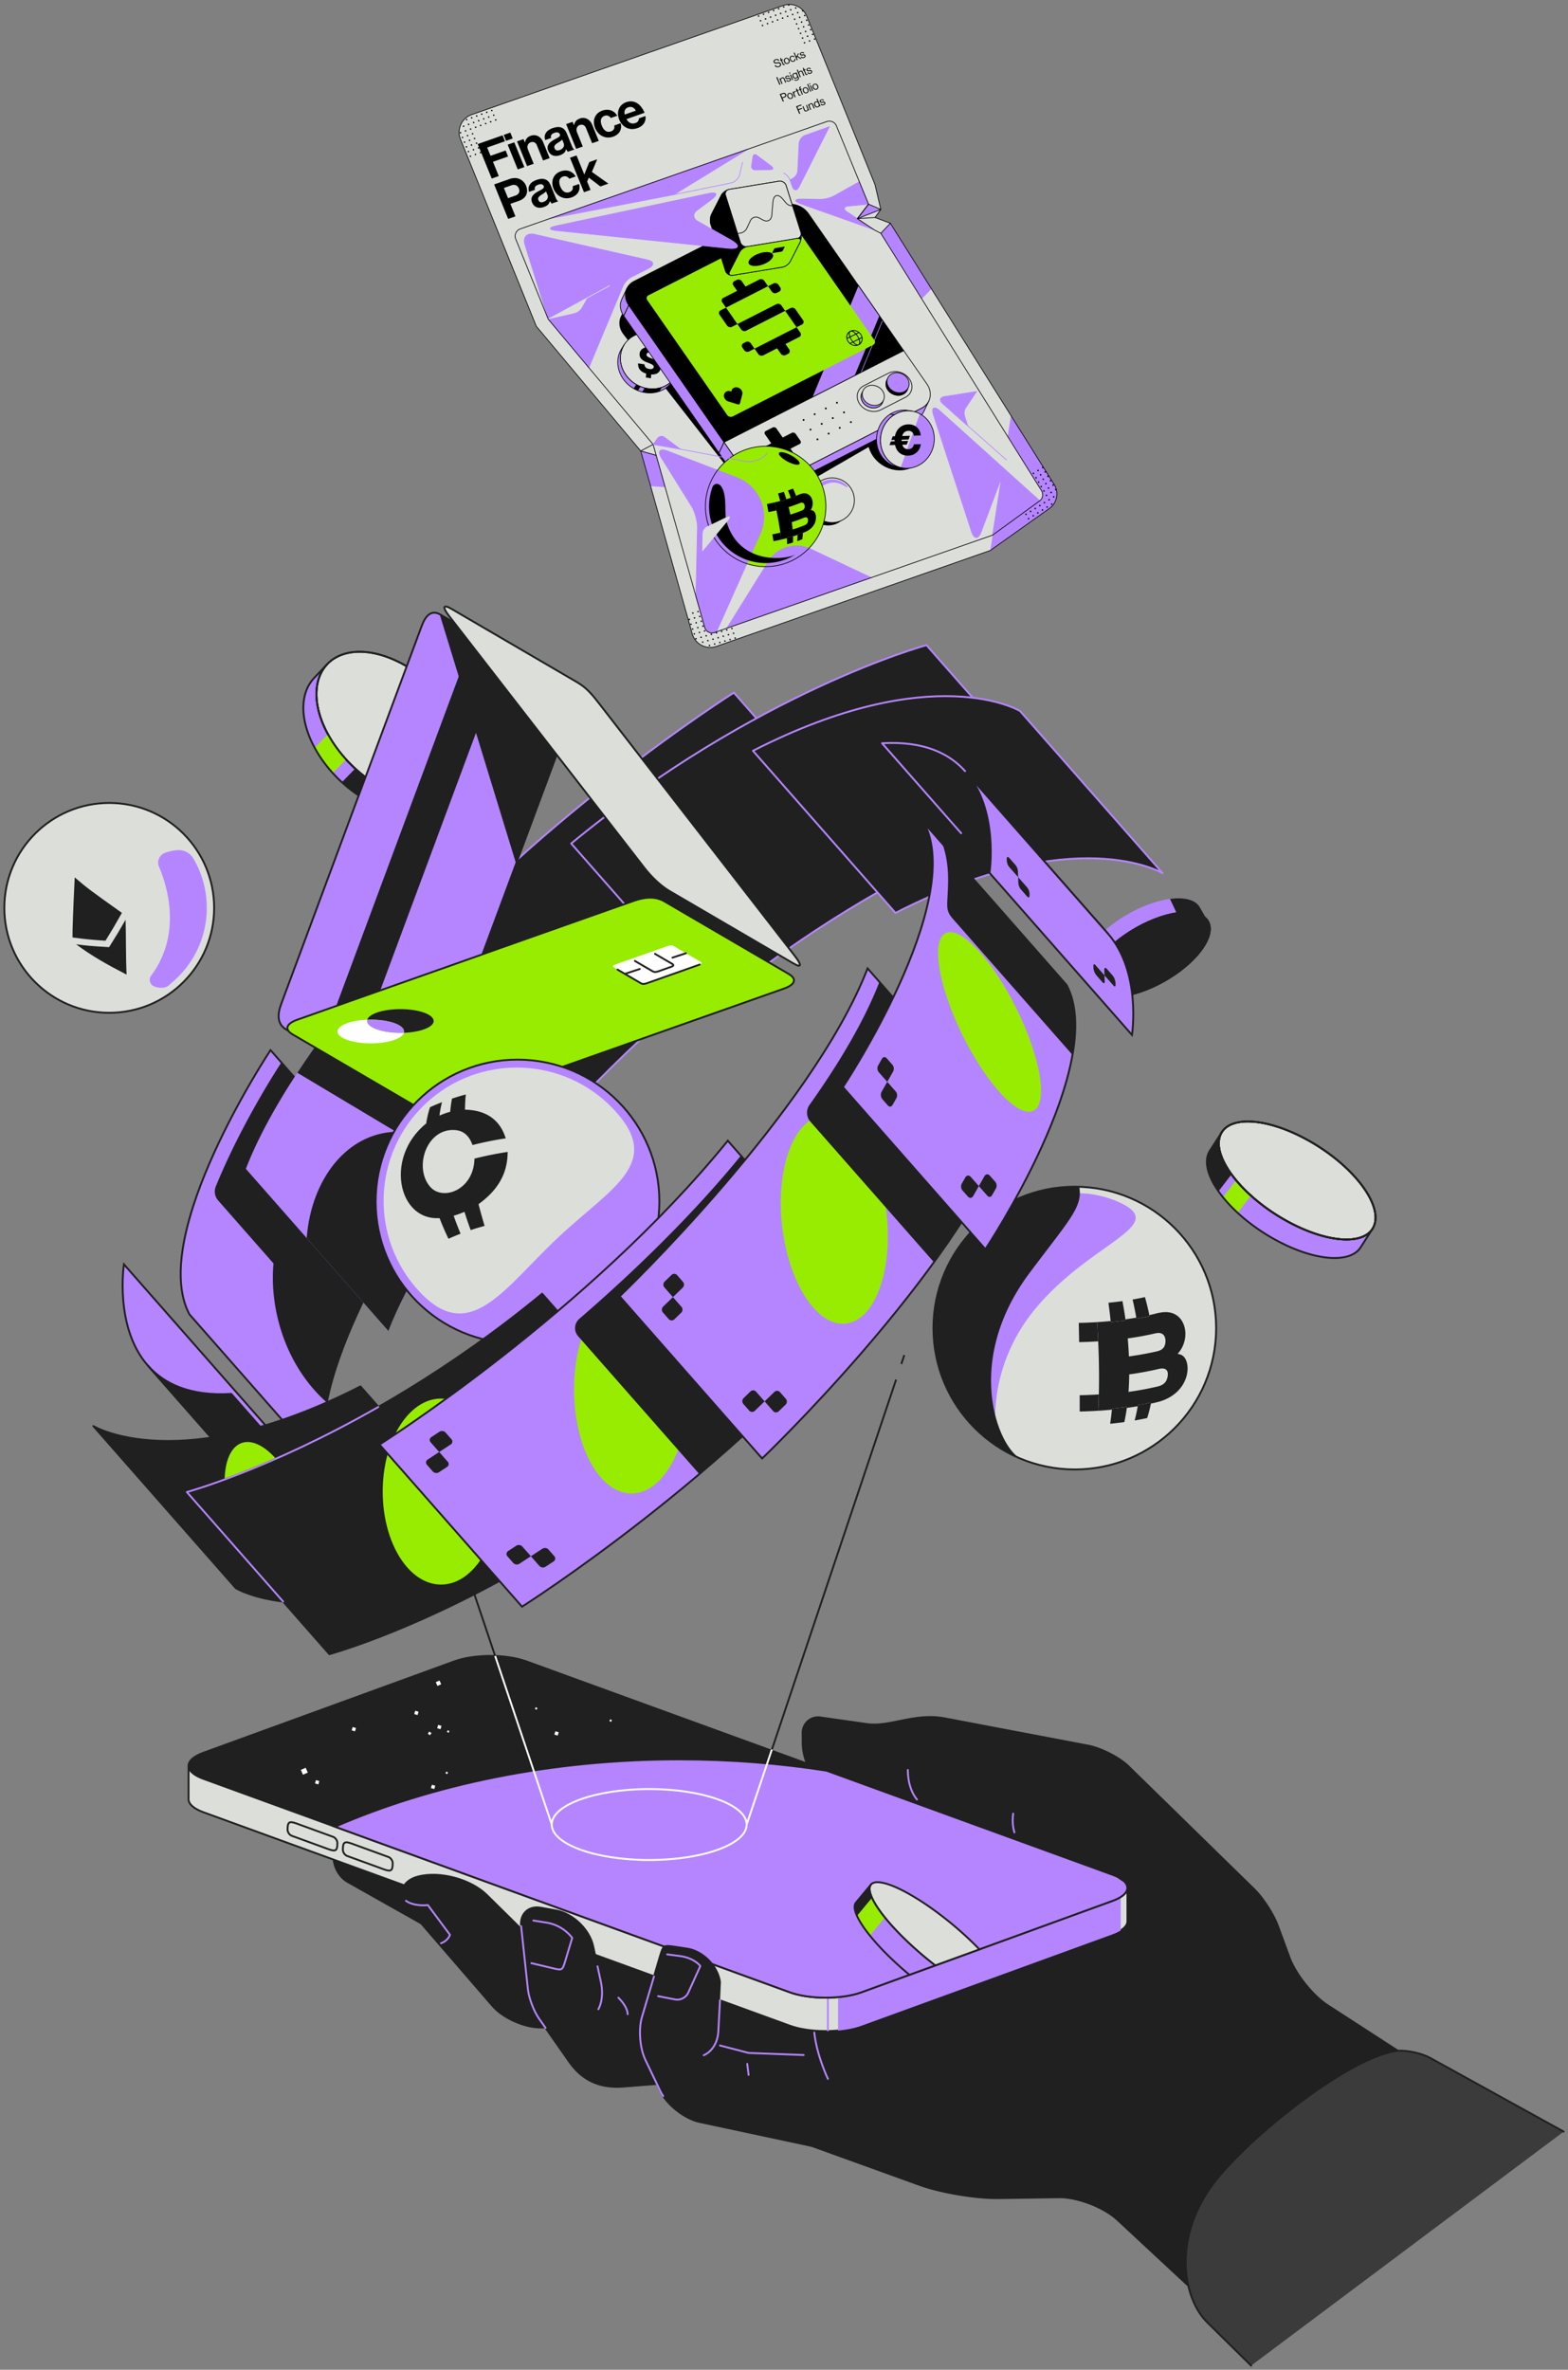 <svg xmlns="http://www.w3.org/2000/svg" width="362" height="547" fill="none"><rect width="100%" height="100%" fill="#808080" stroke="none"/><path fill="#202020" stroke="#202020" stroke-linecap="round" stroke-linejoin="round" stroke-width=".432" d="m77.65 425.361-.47 1.783c-.695 2.638.682 5.889 3.057 7.232l20.649 11.634-1.701-13.94-21.534-6.704v-.005Zm196.524 102.075L258.002 512.4c-3.156-2.932-9.256-5.28-13.564-5.22l-13.971.203c-5.124.073-13.262-1.286-18.084-3.031l-48.236-17.419-6.212-24.569-29.754-5.004-23.74-9.687 1.494-11.734 10.184-1.516 87.383-13.581 5.453-.846 5.207-.808-19.695-4.68c-5.384-1.277-9.127-6.76-9.157-12.295l-.013-2.236a3.564 3.564 0 0 1 4.071-3.549l10.784 1.537c5.276.751 11.009-2.642 17.947-1.321l33.086 6.29c2.966.566 7.175 2.664 9.334 4.771l29.041 28.389c2.012 1.969 4.456 5.738 5.427 8.38l2.698 7.339c1.416 3.855 5.397 8.837 8.846 11.069l16.185 10.482c-10.612 1.144-33.169 18.862-41.95 29.827-10.128 12.649-6.592 24.245-6.592 24.245Z"/><path fill="#3B3B3B" d="m361.004 492.031-30.799-17.001c-1.921-1.062-5.284-1.809-7.477-1.662-10.612 1.144-33.169 18.862-41.95 29.827-10.128 12.649-7.939 27.082-2.085 32.849l10.15 10.003"/><path stroke="#202020" stroke-linecap="round" stroke-linejoin="round" stroke-width=".432" d="m361.004 492.031-30.799-17.001c-1.921-1.062-5.284-1.809-7.477-1.662-10.612 1.144-33.169 18.862-41.95 29.827-10.128 12.649-7.939 27.082-2.085 32.849l10.15 10.003"/><path fill="#DCDEDA" stroke="#202020" stroke-linecap="round" stroke-linejoin="round" stroke-width=".432" d="m61.512 407.587 43.456-15.818c4.533-1.65 11.95-1.65 16.483 0l120.858 43.987h17.977v7.715c0 1.088-1.131 2.176-3.402 3l-58.031 21.124c-4.533 1.649-11.95 1.649-16.483 0L46.937 418.302c-2.266-.825-3.402-1.913-3.402-3.001v-7.714h17.977Z"/><path stroke="#202020" stroke-linecap="round" stroke-linejoin="round" stroke-width=".432" d="M75.85 426.842c1.666.604 2.042.345 2.042-1.429 0-.588-.45-1.231-1.002-1.429l-8.461-3.083c-1.667-.604-2.042-.345-2.042 1.429 0 .587.449 1.231 1.001 1.429l8.462 3.083Zm12.77 4.646c1.666.604 2.041.345 2.041-1.429 0-.588-.449-1.231-1.001-1.429l-8.462-3.083c-1.666-.604-2.042-.345-2.042 1.429 0 .587.45 1.231 1.002 1.429l8.461 3.083Z"/><path fill="#B585FF" d="M258.747 435.761v9.821a9.42 9.42 0 0 1-1.857.894L198.859 467.6c-1.537.557-3.402.923-5.375 1.105V426.66h23.814l25.022 9.105h16.431l-.004-.004Z"/><path stroke="#B585FF" stroke-miterlimit="10" stroke-width=".432" d="M191.129 468.83v-7.71"/><path fill="#202020" stroke="#202020" stroke-linecap="round" stroke-linejoin="round" stroke-width=".432" d="M256.882 438.761c4.533-1.649 4.533-4.351 0-6.001l-135.433-49.293c-4.533-1.649-11.95-1.649-16.483 0l-58.031 21.124c-4.533 1.649-4.533 4.352 0 6.001l135.433 49.293c4.533 1.649 11.95 1.649 16.483 0l58.031-21.124Z"/><path fill="#B585FF" stroke="#202020" stroke-miterlimit="10" stroke-width=".432" d="M156.869 406.107c11.708 0 23.075.906 33.942 2.603l66.069 24.047c.449.164.838.336 1.196.518.484.319.954.639 1.429.962 1.584 1.516.717 3.303-2.625 4.516l-58.031 21.124c-4.533 1.649-11.95 1.649-16.483 0L77.348 421.653c22.574-9.804 49.975-15.55 79.521-15.55v.004Z"/><path fill="#DCDEDA" stroke="#202020" stroke-linecap="round" stroke-linejoin="round" stroke-width=".432" d="M203.198 434.5c-4.671-.561-2.413 5.016 5.051 12.463a80.233 80.233 0 0 0 7.671 6.709l10.193-3.708a91.933 91.933 0 0 0-.941-.959c-7.46-7.447-17.299-13.935-21.974-14.501v-.004Z"/><path fill="#B585FF" d="m201.076 435.005-3.462 4.166c-1.274 1.537 1.381 6.186 7.166 11.958a77.65 77.65 0 0 0 5.181 4.706l5.953-2.167a80.112 80.112 0 0 1-7.671-6.709c-5.785-5.772-8.445-10.426-7.167-11.959v.005Z"/><path fill="#202020" d="M203.621 441.749c-2.465-3.255-3.402-5.708-2.538-6.744l-3.458 4.166c-.829.998.013 3.32 2.288 6.403l3.712-3.83-.004.005Z"/><path fill="#97EC02" d="m200.834 446.773 3.463-4.166c-1.408-1.744-2.414-3.294-2.979-4.554l-3.463 4.166c.566 1.265 1.572 2.81 2.979 4.554Z"/><path stroke="#202020" stroke-linecap="round" stroke-linejoin="round" stroke-width=".432" d="m201.076 435.005-3.462 4.166c-1.274 1.537 1.381 6.186 7.166 11.958a77.65 77.65 0 0 0 5.181 4.706l5.953-2.167a80.112 80.112 0 0 1-7.671-6.709c-5.785-5.772-8.445-10.426-7.167-11.959v.005Z"/><path fill="#202020" stroke="#202020" stroke-linecap="round" stroke-linejoin="round" stroke-width=".432" d="M96.484 433.162c-3.842 1.006-4.861 4.287-2.267 7.292l19.492 22.561c2.491 2.88 7.637 5.12 11.445 4.978l35.539-1.343-30.561-17.411-7.46-1.684-10.271-10.132c-3.713-3.665-10.879-5.582-15.921-4.261h.004Z"/><path stroke="#B585FF" stroke-linecap="round" stroke-linejoin="round" stroke-width=".432" d="M93.719 438.74s1.49 1.321 5.072 1.01l5.086 6.856s-.393 1.355-2.068 1.942"/><path fill="#fff" d="m100.986 389.148.866-.38-.381-.866-.865.381.38.865Zm-31.042 20.5 1.115-.49-.49-1.115-1.115.49.49 1.115Zm28.834-9.426.527.304.304-.527-.527-.304-.304.527Zm4.388-.467.381.221.22-.382-.381-.22-.22.381Zm-.329 9.545.382.22.22-.381-.381-.22-.221.381Zm20.649-14.86.381.22.22-.381-.381-.22-.22.381Zm17.195 2.799.381.22.221-.381-.382-.22-.22.381Zm-67.958 14.419.765.229.23-.765-.765-.229-.23.765Zm55.266-11.276.765.229.229-.765-.765-.229-.229.765Zm-27.059-1.47.765.229.23-.765-.765-.229-.23.765Zm-1.437 13.817.765.229.229-.765-.765-.229-.23.765Zm-3.856-17.083.765.23.23-.765-.765-.23-.23.765Zm-14.445 3.761.765.23.23-.765-.766-.23-.229.765Z"/><path stroke="#fff" stroke-miterlimit="10" stroke-width=".432" d="M149.88 429.338c12.427 0 22.501-3.667 22.501-8.19s-10.074-8.19-22.501-8.19c-12.427 0-22.501 3.667-22.501 8.19s10.074 8.19 22.501 8.19Zm-22.495-8.189-13.076-38.932"/><path stroke="#202020" stroke-miterlimit="10" stroke-width=".432" d="m114.302 382.217-13.103-39.014"/><path stroke="#fff" stroke-miterlimit="10" stroke-width=".432" d="m172.379 421.148 5.819-17.32"/><path stroke="#202020" stroke-miterlimit="10" stroke-width=".432" d="m208.082 314.843.691-2.059m-30.566 91.044 28.674-85.385"/><path fill="#B585FF" d="m252.261 227.986-1.883-3.268c-1.632-2.837 1.447-7.961 7.594-12.188 6.899-4.744 15.05-6.562 18.206-4.058.341.272.613.583.811.933l1.882 3.268a3.297 3.297 0 0 0-.811-.933c-3.152-2.499-11.302-.686-18.206 4.059-6.147 4.226-9.225 9.35-7.593 12.187Z"/><path fill="#202020" stroke="#202020" stroke-linecap="round" stroke-linejoin="round" stroke-width=".432" d="M271.271 224.86c-6.899 4.74-15.05 6.557-18.201 4.058-3.152-2.5-.117-8.375 6.782-13.116 6.899-4.744 15.05-6.562 18.205-4.058 3.152 2.5.117 8.376-6.782 13.12l-.004-.004Z"/><path stroke="#202020" stroke-linecap="round" stroke-linejoin="round" stroke-width=".432" d="M271.271 224.86c-6.899 4.74-15.05 6.557-18.201 4.058-3.152-2.5-.117-8.375 6.782-13.116 6.899-4.744 15.05-6.562 18.205-4.058 3.152 2.5.117 8.376-6.782 13.12l-.004-.004Z"/><path fill="#202020" d="M271.667 210.807c2.729-.418 5.026-.147 6.39.933.341.272.613.583.811.932l-1.882-3.268a3.293 3.293 0 0 0-.811-.932c-1.309-1.036-3.476-1.33-6.062-.98l1.554 3.315Z"/><path stroke="#202020" stroke-linecap="round" stroke-linejoin="round" stroke-width=".432" d="M271.271 224.86c-6.899 4.74-15.05 6.557-18.201 4.058-3.152-2.5-.117-8.375 6.782-13.116 6.899-4.744 15.05-6.562 18.205-4.058 3.152 2.5.117 8.376-6.782 13.12l-.004-.004Z"/><path fill="#DCDEDA" stroke="#202020" stroke-linecap="round" stroke-linejoin="round" stroke-width=".432" d="M248.137 339.187c18.023 0 32.633-14.61 32.633-32.633 0-18.023-14.61-32.633-32.633-32.633-18.023 0-32.633 14.61-32.633 32.633 0 18.023 14.61 32.633 32.633 32.633Z"/><path fill="#B585FF" d="M239.842 301.132c12.986-14.873 30.341-18.361 18.283-23.736-2.215-.988-5.396-1.86-8.466-1.955-17.333-.544-31.826 13.072-32.37 30.405a31.248 31.248 0 0 0 3.566 15.542c2.569 3.946 5.984 7.982 9.226 10.396 0 0-3.117-15.909 9.757-30.652h.004Z"/><path fill="#202020" d="M249.155 273.938c-18.011-.562-33.074 13.581-33.635 31.597-.44 14.03 8.052 26.269 20.338 31.26-5.128-2.111-13.78-22.086 1.848-42.986 9.096-12.161 12.36-15.239 11.449-19.871Zm11.383 47.338c.091-1.287.147-2.633.16-4.032 2.5-.346 4.827-.782 6.942-1.287 2.806-.583 1.904 2.301 1.559 2.841-.549.863-1.416 1.101-1.835 1.213a70.896 70.896 0 0 1-6.83 1.269m.095-8.181a83.486 83.486 0 0 0-.276-4.161 69.4 69.4 0 0 0 6.493-1.192c2.685-.531 2.435 2.422 1.843 3.251-.445.617-1.092.794-1.437.889-2.03.475-4.244.885-6.619 1.213m6.303-9.916c-.513.129-1.04.255-1.58.371l.052.246c-.967.216-1.977.41-3.026.592a5.277 5.277 0 0 0-.043-.246c-.812.138-1.645.267-2.5.388.013.082.022.164.035.246a78.49 78.49 0 0 1-3.433.402l-.026-.251c-1.023.1-2.067.182-3.134.251.1 1.468.186 2.944.255 4.429.104 2.236.168 4.481.19 6.709a145.67 145.67 0 0 1-.039 5.552 130.057 130.057 0 0 1-.151 3.764 89.006 89.006 0 0 0 3.164-.254l.026-.251a84.631 84.631 0 0 0 3.463-.406c-.013.087-.022.169-.035.255a89.96 89.96 0 0 0 2.521-.388c.013-.087.031-.169.044-.255a64.53 64.53 0 0 0 3.052-.6l-.052.254a51.641 51.641 0 0 0 1.973-.474c7.309-2.172 7.551-9.576 5.051-10.763-.311-.147-.639-.207-.881-.25 3.238-3.454 2.029-9.796-2.935-9.636-.372.013-1.015.073-1.991.306"/><path fill="#202020" d="M253.277 305.182c-.415.026-.829.052-1.248.069a96.77 96.77 0 0 1-2.974.108c.03 1.468.06 2.953.086 4.438a93.048 93.048 0 0 0 3.095-.112c.436-.022.868-.048 1.3-.073a210.267 210.267 0 0 0-.255-4.43m.401 16.689a105.671 105.671 0 0 1-4.416.186c0 1.317.004 2.573 0 3.756a101.787 101.787 0 0 0 4.261-.181c.069-1.187.116-2.444.151-3.765m5.454-21.538a83.456 83.456 0 0 1-3.234.38c.195 1.386.367 2.798.514 4.222l.026.251a86.73 86.73 0 0 0 3.432-.402c-.013-.082-.021-.164-.034-.246a93.352 93.352 0 0 0-.704-4.201m5.198-.928c-.911.203-1.861.389-2.85.557a75.513 75.513 0 0 1 .89 4.425 70.147 70.147 0 0 0 3.026-.591l-.052-.246a58.693 58.693 0 0 0-1.014-4.145Zm-4.143 25.324c-1.119.156-2.276.29-3.463.406a61.48 61.48 0 0 1-.427 3.501 76.913 76.913 0 0 0 3.277-.384c.224-1.027.418-2.119.578-3.268.013-.082.022-.168.035-.255Zm5.573-.993c-.975.216-1.994.415-3.052.6a38.65 38.65 0 0 1-.751 3.545 64.949 64.949 0 0 0 2.888-.566c.333-1.045.626-2.154.864-3.32l.051-.254"/><path fill="#B585FF" d="M90.099 182.761c-9.645-4.261-17.273-14.536-17.032-22.95.078-2.72.968-4.913 2.466-6.493l-3.031 3.199c-1.494 1.58-2.387 3.773-2.465 6.493-.242 8.414 7.386 18.689 17.031 22.95 6.532 2.884 12.317 2.275 15.447-1.028l3.03-3.199c-3.13 3.303-8.915 3.912-15.446 1.028Z"/><path fill="#202020" d="M90.098 182.761c-2.945-1.299-5.695-3.16-8.095-5.357l-3.07 3.164c2.41 2.211 5.177 4.084 8.134 5.392 6.532 2.884 12.317 2.276 15.447-1.027l3.03-3.199c-3.129 3.303-8.915 3.911-15.446 1.027Z"/><path fill="#DCDEDA" stroke="#202020" stroke-linecap="round" stroke-linejoin="round" stroke-width=".432" d="M73.064 159.815c.242-8.414 8.259-11.781 17.903-7.52 9.649 4.261 17.278 14.54 17.036 22.954-.242 8.414-8.259 11.777-17.908 7.516-9.644-4.261-17.273-14.535-17.03-22.95Z"/><path stroke="#202020" stroke-linecap="round" stroke-linejoin="round" stroke-width=".432" d="M73.064 159.815c.242-8.414 8.259-11.781 17.903-7.52 9.649 4.261 17.278 14.54 17.036 22.954-.242 8.414-8.259 11.777-17.908 7.516-9.644-4.261-17.273-14.535-17.03-22.95Z"/><path fill="#97EC02" d="m76.827 178.452 3.065-3.16a30.513 30.513 0 0 1-4.18-5.815l-3.056 3.151c1.105 2.033 2.517 4.006 4.17 5.828v-.004Z"/><path stroke="#202020" stroke-miterlimit="10" stroke-width=".432" d="M90.099 182.761c-9.645-4.261-17.273-14.536-17.032-22.95.078-2.72.968-4.913 2.466-6.493l-3.031 3.199c-1.494 1.58-2.387 3.773-2.465 6.493-.242 8.414 7.386 18.689 17.031 22.95 6.532 2.884 12.317 2.275 15.447-1.028l3.03-3.199c-3.13 3.303-8.915 3.912-15.446 1.028Z"/><path fill="#B585FF" d="m316.853 283.668-2.746 4.274c-2.383 3.704-10.413 3.19-19.263-1.55-9.938-5.323-17.148-13.944-16.103-19.263.112-.578.32-1.092.613-1.545l2.746-4.274a4.507 4.507 0 0 0-.613 1.545c-1.045 5.315 6.165 13.94 16.103 19.263 8.85 4.74 16.884 5.258 19.263 1.55Z"/><path fill="#97EC02" d="m285.37 272.423-3.022 3.933a33.116 33.116 0 0 0 3.38 3.588l3.065-3.985a34.749 34.749 0 0 1-3.419-3.536h-.004Z"/><path fill="#DCDEDA" stroke="#202020" stroke-linecap="round" stroke-linejoin="round" stroke-width=".432" d="M301.364 262.861c9.934 5.318 17.143 13.944 16.098 19.258-1.044 5.315-9.942 5.315-19.876-.004-9.938-5.323-17.147-13.944-16.103-19.263 1.045-5.314 9.943-5.314 19.881.009Z"/><path stroke="#202020" stroke-linecap="round" stroke-linejoin="round" stroke-width=".432" d="M301.364 262.861c9.934 5.318 17.143 13.944 16.098 19.258-1.044 5.315-9.942 5.315-19.876-.004-9.938-5.323-17.147-13.944-16.103-19.263 1.045-5.314 9.943-5.314 19.881.009Z"/><path fill="#202020" d="M284.314 271.071c-2.188-3.001-3.281-5.919-2.832-8.216.112-.578.32-1.092.613-1.545l-2.745 4.274c-.29.453-.497.967-.613 1.545-.432 2.206.556 4.982 2.573 7.853l3.004-3.907v-.004Z"/><path stroke="#202020" stroke-linecap="round" stroke-linejoin="round" stroke-width=".432" d="M301.364 262.861c9.934 5.318 17.143 13.944 16.098 19.258-1.044 5.315-9.942 5.315-19.876-.004-9.938-5.323-17.147-13.944-16.103-19.263 1.045-5.314 9.943-5.314 19.881.009Z"/><path stroke="#202020" stroke-miterlimit="10" stroke-width=".432" d="m316.853 283.668-2.746 4.274c-2.383 3.704-10.413 3.19-19.263-1.55-9.938-5.323-17.148-13.944-16.103-19.263.112-.578.32-1.092.613-1.545l2.746-4.274a4.507 4.507 0 0 0-.613 1.545c-1.045 5.315 6.165 13.94 16.103 19.263 8.85 4.74 16.884 5.258 19.263 1.55Z"/><path fill="#DCDEDA" stroke="#202020" stroke-linecap="round" stroke-linejoin="round" stroke-width=".432" d="M25.22 233.78c13.375 0 24.218-10.844 24.218-24.22 0-13.375-10.843-24.219-24.219-24.219C11.843 185.341 1 196.185 1 209.56c0 13.376 10.843 24.22 24.22 24.22Z"/><path fill="#B585FF" d="M38.09 196.86a2.389 2.389 0 0 0-1.386 3.178c1.904 4.485 5.345 15.55-1.808 25.156a1.638 1.638 0 0 0 .75 2.517c2.073.755 3.187-.082 3.558-.458a7.47 7.47 0 0 1 .47-.436c4.745-3.976 7.84-9.878 8.052-16.556a22.375 22.375 0 0 0-3.095-12.114 3.9 3.9 0 0 0-3.519-1.917c-1.105.047-2.154.315-3.026.63h.004Z"/><path fill="#202020" d="M24.347 217.146c-3.821-.268-4.719-.367-7.607-.764-.02-1.761.15-6.379.51-13.854 3.017 2.578 3.613 3.001 10.891 8.186-1.76 3.121-2.08 3.661-3.79 6.432"/><path fill="#202020" d="M29.222 224.969c-4.693-2.43-8.103-4.356-11.648-6.998 2.396.294 3.39.414 7.616.652 1.865-2.975 2.292-3.687 3.803-6.329.125 4.226.03 8.453.233 12.675"/><path fill="#B585FF" stroke="#202020" stroke-miterlimit="10" stroke-width=".432" d="M76.62 340.793c-9.67-18.266 18.736-60.975 18.736-60.975l-32.901-37.425s-28.407 42.709-18.736 60.975l32.9 37.425Z"/><path fill="#202020" d="M84.106 267.03a20.022 20.022 0 0 0-3.359.536c-13.439 3.38-20.834 20.027-16.521 37.179 1.977 7.853 6.065 14.441 11.211 18.965 3.86-19.747 19.915-43.892 19.915-43.892l-11.246-12.792v.004Z"/><path fill="#202020" d="M64.96 245.25s-8.993 13.526-15.14 28.61a3.134 3.134 0 0 0 .543 3.238l29.128 33.134c6.135-15.793 15.857-30.41 15.857-30.41l-30.393-34.568.005-.004Z"/><path fill="#B585FF" d="M89.659 307.219c12.938-33.398 57.236-75.697 57.236-75.697l-32.901-37.425s-44.298 42.299-57.236 75.696l32.9 37.426Z"/><path fill="#202020" d="M89.658 307.219c4.377-11.294 12.338-23.606 20.959-34.956-5.517-7.792-13.66-12.192-21.81-10.763-10.041 1.762-17.053 11.834-18.002 24.271l18.853 21.448Z"/><path fill="#202020" d="m146.897 231.522-32.901-37.425s-27.358 26.127-45.352 53.524l41.739 24.953c16.927-22.35 36.51-41.056 36.51-41.056l.004.004Z"/><path fill="#202020" stroke="#B585FF" stroke-linecap="round" stroke-linejoin="round" stroke-width=".432" d="M202.323 197.304s-48.318 30.557-80.403 70.136l-32.9-37.425c32.085-39.579 80.402-70.136 80.402-70.136l32.901 37.425Z"/><path fill="#202020" stroke="#B585FF" stroke-linecap="round" stroke-linejoin="round" stroke-width=".432" d="M131.871 194.701c42.636-35.159 82.026-45.784 82.026-45.784l32.901 37.426s-39.39 10.624-82.026 45.783l-32.901-37.425Z"/><path fill="#202020" stroke="#B585FF" stroke-linecap="round" stroke-linejoin="round" stroke-width=".432" d="M235.506 164.136s-19.91-12.153-61.67 9.165l32.901 37.425c41.76-21.318 61.67-9.165 61.67-9.165l-32.901-37.425Z"/><path fill="#B585FF" stroke="#202020" stroke-miterlimit="10" stroke-width=".432" d="M101.698 141.872c-2.15-1.257-3.48.293-4.347 2.629l-32.448 87.288c-.867 2.336-.971 4.602 1.183 5.858l28.005 16.354c2.15 1.256 4.62.375 5.488-1.96l32.447-87.289c.868-2.335-.181-5.271-2.331-6.527l-27.997-16.353Z"/><path fill="#202020" d="m116.763 150.67-7.249-4.235-35.612 95.771 7.257 4.239 35.604-95.775Z"/><path fill="#202020" d="M132.026 164.752c.868-2.335-.181-5.271-2.331-6.527l-28.001-16.354c-.064-.039-.129-.064-.194-.099l17.657 57.595 12.869-34.615Z"/><path fill="#DCDEDA" stroke="#202020" stroke-linecap="round" stroke-linejoin="round" stroke-width=".432" d="M103.668 142.174c-1.528-1.969-1.52-2.845.635-1.589l29.002 16.936c2.15 1.256 3.514 2.931 5.038 4.9l45.097 58.156c1.528 1.969 1.856 3.044-.294 1.788l-28.557-16.678c-2.15-1.256-4.3-3.393-5.824-5.361l-45.097-58.152Z"/><path fill="#97EC02" stroke="#202020" stroke-linecap="round" stroke-linejoin="round" stroke-width=".432" d="M146.327 207.937c2.349-.829 4.87-1.157 7.024.099l28.718 16.772c2.15 1.256 1.286 2.552-1.062 3.38l-77.709 27.449c-2.348.829-4.749 1.226-6.903-.03l-28.804-16.82c-2.15-1.256-1.32-2.573 1.028-3.402l77.708-27.448Z"/><path fill="#fff" d="M84.748 235.67c0-.099.017-.199.047-.298-3.864.147-6.877 1.308-6.877 2.724 0 1.516 3.44 2.742 7.689 2.742 3.963 0 7.227-1.071 7.641-2.444-.267.009-.54.017-.812.017-4.248 0-7.688-1.226-7.688-2.741Z"/><path fill="#202020" d="M100.123 235.671c0-1.516-3.44-2.742-7.689-2.742-3.963 0-7.227 1.071-7.641 2.444.268-.009.54-.018.812-.018 4.248 0 7.688 1.226 7.688 2.742 0 .099-.017.198-.047.298 3.864-.147 6.877-1.308 6.877-2.724Z"/><path fill="#B585FF" d="M85.61 235.355c-.277 0-.545.004-.813.017-.03.1-.047.199-.047.298 0 1.515 3.44 2.742 7.689 2.742.276 0 .544-.005.811-.018.03-.099.048-.198.048-.298 0-1.515-3.44-2.741-7.689-2.741Z"/><path fill="#fff" d="M154.19 218.35c.44-.156.915-.216 1.321.017l6.234 3.64c.406.237.242.479-.199.634l-12.26 4.33c-.441.156-.894.233-1.3-.004l-6.251-3.648c-.406-.237-.25-.484.194-.639l12.261-4.33Z"/><path stroke="#202020" stroke-linecap="round" stroke-linejoin="round" stroke-width=".432" d="m151.215 220.171 4.002 2.335c.406.238.242.48-.198.635l-3.031 1.071c-.44.155-.894.233-1.3-.005l-4.114-2.4m11.78-1.774-3.104 1.015m-7.548 2.625-3.44 1.123"/><path stroke="#202020" stroke-linecap="round" stroke-linejoin="round" stroke-width=".432" d="m161.541 222.645-12.261 4.33c-.44.156-.893.233-1.299-.004l-5.422-3.169"/><path fill="#B585FF" stroke="#202020" stroke-miterlimit="10" stroke-width=".432" d="M119.476 310.089c18.088 0 32.75-14.663 32.75-32.75s-14.662-32.75-32.75-32.75c-18.087 0-32.75 14.663-32.75 32.75s14.663 32.75 32.75 32.75Z"/><path fill="#DCDEDA" d="M96.899 298.213c-11.626-12.377-11.017-31.835 1.36-43.461 12.377-11.626 31.834-11.017 43.46 1.36 11.627 12.378-.552 17.955-12.925 29.581-12.377 11.626-20.265 24.897-31.89 12.52h-.005Z"/><path fill="#202020" d="M117.215 265.891a80.626 80.626 0 0 0-7.68 1.545c-.134 7.223-7.253 9.856-10.193 6.536-3.915-4.429-.876-13.715 5.829-13.115 2.728.246 3.587 2.573 3.915 3.445a80.761 80.761 0 0 1 7.672-1.546c-.531-1.601-2.142-6.48-9.403-6.613.009-1.278.073-2.453.186-3.515a60.15 60.15 0 0 0-3.186.959 26.404 26.404 0 0 0-.415 3.043 14.87 14.87 0 0 0-1.247.389c-.48.173-.782.294-1.235.496.138-1.105.337-2.141.587-3.104-.963.372-1.887.76-2.763 1.162a22.639 22.639 0 0 0-.885 3.751c-9.11 7.374-6.804 20.796 1.49 21.806.474.056 1.118.061 1.597.056a58.983 58.983 0 0 0 2.059 4.758c.885-.41 1.818-.799 2.789-1.174a74.678 74.678 0 0 1-1.597-4.149 21.35 21.35 0 0 0 2.495-.898 88.69 88.69 0 0 0 1.433 4.213 61.582 61.582 0 0 1 3.216-.967c-.5-1.649-.967-3.328-1.403-5.025 5.967-4.278 6.696-8.932 6.726-12.062l.013.009Z"/><path fill="#B585FF" stroke="#202020" stroke-miterlimit="10" stroke-width=".432" d="M67.025 352.617c-7.766-8.833-5.513-23.356-5.513-23.356l-32.9-37.425s-2.25 14.523 5.512 23.356l32.901 37.425Z"/><path fill="#202020" stroke="#202020" stroke-linecap="round" stroke-linejoin="round" stroke-width=".432" d="M86.298 359.174c-9.589.57-15.568-2.348-19.272-6.562l-32.901-37.425c3.704 4.214 9.683 7.128 19.272 6.562l32.9 37.425Z"/><path fill="#202020" stroke="#202020" stroke-linecap="round" stroke-linejoin="round" stroke-width=".432" d="M54.452 366.597s19.906 12.157 61.666-9.157l-32.901-37.425c-41.76 21.313-61.666 9.156-61.666 9.156l32.9 37.426Z"/><path fill="#202020" d="m35.912 338.686 2.15.259c.51.061.652-.202.31-.591l-1.346-1.533c-.341-.388-1.036-.755-1.55-.815l-1.218-.147c-.509-.061-.651.203-.31.591l1.968 2.236h-.004Zm-1.105 1.866c.34.388 1.036.755 1.55.816l1.217.146c.51.061.652-.203.31-.591l-1.968-2.236-2.15-.259c-.51-.061-.652.202-.31.591l1.346 1.533h.005Zm24.228 24.434c.341.389 1.036.756 1.55.816l1.217.147c.51.06.652-.203.311-.591l-1.347-1.533c-.34-.389-1.036-.756-1.55-.816l-2.15-.259 1.969 2.236Zm-5.658-3.316c.34.388 1.036.755 1.55.816l2.15.259-1.97-2.237c-.34-.388-1.035-.755-1.55-.815l-1.217-.147c-.509-.061-.651.203-.31.591l1.347 1.533Z"/><path fill="#97EC02" d="M67.446 366.451c4.334-1.512 5.24-10.209 2.026-19.426-3.215-9.216-9.334-15.462-13.668-13.951-4.334 1.512-5.24 10.209-2.026 19.426 3.215 9.216 9.335 15.462 13.668 13.951Z"/><path fill="#202020" stroke="#202020" stroke-linecap="round" stroke-linejoin="round" stroke-width=".432" d="M76.041 381.822s39.386-10.62 82.022-45.774l-32.901-37.425c-42.636 35.158-82.021 45.774-82.021 45.774l32.9 37.425Z"/><path stroke="#B585FF" stroke-linecap="round" stroke-linejoin="round" stroke-width=".432" d="M87.34 324.767c-25.536 14.6-44.2 19.634-44.2 19.634l22.22 25.277"/><path fill="#97EC02" d="M101.816 365.758c7.435 0 13.461-9.61 13.461-21.465s-6.026-21.465-13.461-21.465c-7.434 0-13.46 9.61-13.46 21.465s6.026 21.465 13.46 21.465Z"/><path fill="#202020" d="M55.44 351.394c.34.388 1.014.565 1.502.397l2.41-.833-2.587-2.94-2.409.833c-.488.168-.609.621-.267 1.01l1.346 1.533h.005Zm1.324-3.376 2.409-.833c.487-.169.608-.622.267-1.01l-1.347-1.533c-.34-.389-1.014-.566-1.502-.397l-1.524.526c-.488.169-.609.622-.268 1.011l1.969 2.236h-.004Zm17.242 24.496c.341.389 1.015.566 1.502.397l2.41-.833-1.97-2.236c-.34-.389-1.014-.566-1.501-.397l-1.525.526c-.487.169-.608.622-.267 1.01l1.347 1.533h.004Zm5.88 1.8c.341.389 1.015.566 1.502.397l1.524-.526c.488-.169.61-.622.268-1.01l-1.347-1.533c-.34-.389-1.014-.566-1.502-.397l-2.41.833 1.97 2.236h-.005Z"/><path fill="#B585FF" stroke="#202020" stroke-miterlimit="10" stroke-width=".432" d="M120.518 370.861s48.318-30.552 80.407-70.132l-32.901-37.425c-32.089 39.579-80.407 70.132-80.407 70.132l32.901 37.425Z"/><path fill="#97EC02" d="M145.781 344.738c7.317 0 13.249-10.749 13.249-24.008 0-13.259-5.932-24.007-13.249-24.007-7.318 0-13.25 10.748-13.25 24.007 0 13.259 5.932 24.008 13.25 24.008Z"/><path fill="#202020" d="M161.451 340.252c13.172-11.155 27.457-24.707 39.472-39.523l-29.879-33.985c-10.732 13.241-24.677 26.797-37.296 37.667a2.832 2.832 0 0 0-.28 4.011l27.983 31.83Zm-60.057-5.093 2.659-1.74a.792.792 0 0 0 .165-1.218l-1.347-1.532c-.341-.389-.972-.471-1.403-.19l-1.878 1.226c-.432.28-.505.829-.165 1.217l1.969 2.237Zm-1.474 4.49c.342.388.972.47 1.404.189l1.878-1.226c.432-.28.505-.828.164-1.217l-1.969-2.236-2.659 1.739c-.432.281-.505.829-.164 1.218l1.347 1.533Zm18.579 21.119c.341.389.972.471 1.404.19l2.659-1.74-1.969-2.236c-.341-.388-.971-.47-1.403-.19l-1.878 1.226a.792.792 0 0 0-.164 1.218l1.347 1.532h.004Zm6.028.687c.341.388.971.47 1.403.19l1.878-1.226c.432-.281.505-.829.164-1.218l-1.347-1.532c-.341-.389-.971-.471-1.403-.19l-2.66 1.74 1.969 2.236h-.004Z"/><path fill="#B585FF" stroke="#202020" stroke-miterlimit="10" stroke-width=".432" d="M233.197 260.954c-12.947 33.397-57.245 75.697-57.245 75.697l-32.901-37.425s44.298-42.3 57.245-75.697l32.901 37.425Z"/><path fill="#97EC02" d="M195.266 305.518c6.664-.735 10.88-12.081 9.416-25.34-1.464-13.26-8.053-23.412-14.717-22.677-6.664.736-10.88 12.081-9.416 25.341 1.464 13.26 8.053 23.412 14.717 22.676Z"/><path fill="#202020" d="m155.357 299.411 2.257-2.185a.994.994 0 0 0 .057-1.356l-1.347-1.532a.885.885 0 0 0-1.291-.052l-1.585 1.533a.994.994 0 0 0-.056 1.355l1.969 2.237h-.004Zm-.965 5.072c.341.389.92.41 1.291.052l1.584-1.532a.995.995 0 0 0 .056-1.356l-1.968-2.236-2.258 2.184a.995.995 0 0 0-.056 1.356l1.347 1.532h.004Zm18.578 21.12c.341.388.92.41 1.291.052l2.258-2.185-1.969-2.236a.884.884 0 0 0-1.291-.052l-1.584 1.533a.994.994 0 0 0-.056 1.355l1.347 1.533h.004Zm5.518.108a.885.885 0 0 0 1.291.052l1.584-1.533a.995.995 0 0 0 .056-1.356l-1.347-1.532a.884.884 0 0 0-1.291-.052l-2.258 2.184 1.969 2.237h-.004Zm37.132-34.36c7.283-10.037 13.78-20.601 17.579-30.397l-30.168-34.312c-3.544 9.148-9.446 18.965-16.142 28.393a3.119 3.119 0 0 0 .199 3.864l28.532 32.457v-.005Z"/><path fill="#B585FF" stroke="#202020" stroke-miterlimit="10" stroke-width=".432" d="M246.244 227.374c9.666 18.271-18.749 60.98-18.749 60.98l-32.901-37.425s28.415-42.71 18.749-60.98l32.901 37.425Z"/><path fill="#97EC02" d="M238.573 256.403c3.438-1.697 1.693-12.255-3.898-23.582s-12.91-19.134-16.348-17.437c-3.438 1.696-1.693 12.255 3.898 23.582s12.91 19.134 16.348 17.437Z"/><path fill="#202020" d="M247.594 243.486c1.084-6.143.92-11.807-1.355-16.116l-28.653-32.59c1.766 5.03 1.278 9.748 1.127 12.874-.091 1.925-.1 2.871 1.174 4.321l27.707 31.516v-.005Zm-42.758 6.233 1.364-2.404c.255-.449.186-1.131-.155-1.52l-1.347-1.533c-.341-.388-.825-.336-1.08.113l-.902 1.588c-.255.449-.186 1.131.156 1.52l1.968 2.236h-.004Z"/><path fill="#202020" d="M204.979 255.172c.341.388.825.336 1.079-.113l.903-1.588c.254-.449.185-1.131-.156-1.52l-1.969-2.236-1.303 2.297c-.29.505-.208 1.277.177 1.713l1.269 1.442v.005Zm22.97 20.844c.341.388.825.336 1.079-.113l.903-1.588c.254-.449.185-1.131-.156-1.52l-1.269-1.442c-.384-.436-.933-.38-1.222.125l-1.304 2.297 1.969 2.236v.005Zm-4.492.186c.384.436.933.38 1.222-.125l1.304-2.297-1.887-2.146c-.384-.436-.932-.379-1.222.126l-.842 1.48c-.254.449-.185 1.131.156 1.52l1.269 1.442Z"/><path fill="#202020" stroke="#202020" stroke-linecap="round" stroke-linejoin="round" stroke-width=".432" d="M255.818 215.543c-3.704-4.213-9.688-7.132-19.28-6.562l-32.901-37.425c9.592-.57 15.576 2.348 19.28 6.562l32.901 37.425Z"/><path fill="#202020" d="m221.898 192.33-18.257-20.77c9.592-.57 15.576 2.348 19.28 6.562"/><path stroke="#B585FF" stroke-linecap="round" stroke-linejoin="round" stroke-width=".432" d="m221.898 192.33-18.257-20.77c9.592-.57 15.576 2.348 19.28 6.562"/><path fill="#B585FF" stroke="#202020" stroke-miterlimit="10" stroke-width=".432" d="M255.82 215.543c7.762 8.829 5.517 23.347 5.517 23.347l-32.901-37.425s2.245-14.514-5.517-23.347l32.901 37.425Z"/><path fill="#202020" d="M237.109 206.908c.341.388.605.28.583-.233l-.017-.501c-.017-.419-.255-1.019-.531-1.33l-2.085-2.37.051 1.438c.018.418.255 1.019.531 1.329l1.464 1.667h.004Z"/><path fill="#202020" d="m235.056 202.475-.052-1.438c-.017-.419-.254-1.019-.531-1.33l-1.463-1.666c-.341-.389-.605-.281-.583.233l.017.501c.018.419.255 1.019.531 1.33l2.085 2.37h-.004Zm19.507 24.291c.277.315.488.229.475-.19l-.052-1.437-2.085-2.37c-.276-.316-.488-.229-.475.19l.018.5c.017.514.31 1.252.651 1.641l1.464 1.666h.004Zm2.508.743c.276.315.487.229.474-.19l-.017-.5c-.017-.514-.311-1.252-.652-1.641l-1.347-1.533c-.341-.388-.604-.28-.582.234l.047 1.26 2.085 2.37h-.008Z"/><path stroke="#B585FF" stroke-linecap="round" stroke-linejoin="round" stroke-width=".432" d="M209.59 408.554c0 4.594 2.107 6.804 2.107 6.804m22.208 3.277c-.285 2.098.06 3.605.289 4.317m-43.059 56.9s-2.599-5.448-3.139-10.68"/><path fill="#202020" d="m185.534 474.348-12.714-.479-7.257-2.098.652-14.312c-.518-3.665-3.933-7.114-7.59-7.667l-2.862-.432c-2.525-.38-2.651-.302-3.38 2.15l-4.188 14.113c-.82 2.772-.475 7.175.773 9.783l3.445 7.209c1.537 3.212 5.638 6.446 9.118 7.188l25.842 5.522"/><path stroke="#202020" stroke-linecap="round" stroke-linejoin="round" stroke-width=".432" d="m185.534 474.348-12.714-.479-7.257-2.098.652-14.312c-.518-3.665-3.933-7.114-7.59-7.667l-2.862-.432c-2.525-.38-2.651-.302-3.38 2.15l-4.188 14.113c-.82 2.772-.475 7.175.773 9.783l3.445 7.209c1.537 3.212 5.638 6.446 9.118 7.188l25.842 5.522"/><path fill="#202020" stroke="#202020" stroke-linecap="round" stroke-linejoin="round" stroke-width=".432" d="M124.405 465.891c-1.175-1.675-2.314-4.714-2.535-6.748l-1.562-14.553c-.307-2.845 1.748-4.753 4.563-4.239l3.583.652c3.838.699 7.654 4.39 8.479 8.206l1.511 6.994 7.512 6.623 18.913 2.089 23.127 13.224-44.043 3.492c-5.5.436-9.528-1.446-12.499-5.681l-7.049-10.059Z"/><path stroke="#B585FF" stroke-linecap="round" stroke-linejoin="round" stroke-width=".432" d="m125.947 468.091-1.546-2.206c-1.174-1.675-2.309-4.705-2.53-6.734l-1.562-14.558m2.371 8.55 5.198 1.234c1.843.441 1.985.354 2.534-1.459l1.692-5.599s-1.856-2.755-5.63-3.48l-3.341-.531m14.812 10.568.773 3.575c.868 4.024-.578 6.329-.578 6.329m4.626-2.659s2.059 1.899 2.145 3.799m6.077-8.708-2.793 9.412c-.82 2.771-.475 7.175.773 9.782l3.445 7.21c.19.402.423.803.691 1.2m32.434-9.468-12.714-.479-6.605-1.723m.002-10.43-.371 6.985c-.091 2.82-1.537 4.909-3.389 5.703m10.047 1.991.319 2.547m-20.889-18.179 3.98.772c1.144.225 2.474-.462 2.953-1.524l2.81-6.208s-1.373-1.869-4.736-2.305l-2.918-.38"/><path fill="#DCDEDA" d="M159.812 146.292a4.328 4.328 0 0 0 5.595 2.909l63.225-22.14 13.679-9.722c1.717-1.221 2.207-3.68 1.087-5.465L205.555 51.54l-3.552-1.341 1.349-1.852-1.349-5.755L186.24 3.736a4.324 4.324 0 0 0-5.438-2.457l-71.905 25.183a4.336 4.336 0 0 0-2.514 2.302 4.332 4.332 0 0 0-.066 3.407l4.227 10.421 13.275 32.728 24.094 28.773 11.901 42.199h-.002Z"/><path fill="#B585FF" d="m233.388 95.915-.741 4.849 7.773 12.445c.496.816.352 1.862-.42 2.424l-10.825 7.874-.542 3.552 13.679-9.722c1.717-1.22 2.207-3.68 1.087-5.464l-10.01-15.958h-.001ZM212.832 68.98l2.217-2.296-9.498-15.145-2.219 2.298 9.5 15.144Z"/><path fill="#B585FF" stroke="#B585FF" stroke-linecap="round" stroke-linejoin="round" stroke-width=".163" d="m147.91 104.092 3.575 1.011 2.049 7.27-3.356-.241-2.268-8.04Z"/><path fill="#000" stroke="#000" stroke-linecap="round" stroke-linejoin="round" stroke-width=".163" d="m211.639 96.657-31.844 18.429c-2.337 1.353-5.611.718-7.273-1.411l-28.518-36.534c-1.662-2.13-1.035-4.84 1.394-6.021l13.73-6.687 52.51 32.226.001-.002Z"/><path fill="#000" d="M207.581 95.666c3.733.586 6.538 3.93 6.264 7.468-.273 3.541-3.519 5.935-7.252 5.349-3.731-.586-6.536-3.929-6.262-7.47.273-3.539 3.519-5.933 7.25-5.347Zm-16.471 16.158c2.736.43 4.79 2.88 4.59 5.474-.2 2.595-2.58 4.35-5.315 3.92-2.735-.43-4.791-2.879-4.59-5.474.2-2.593 2.58-4.35 5.315-3.92Z" style="mix-blend-mode:multiply"/><path fill="#B585FF" stroke="#B585FF" stroke-linecap="round" stroke-linejoin="round" stroke-width=".163" d="m126.93 50.452 28.653-5.52 2.7-1.658 14.449-8.865-45.802 16.043Z"/><path fill="#000" d="m150.274 87.314-.596.93-1.162-.181.594-.932 1.164.183Z"/><path fill="#DCDEDA" stroke="#000" stroke-miterlimit="10" stroke-width=".163" d="M150.491 76.865c3.733.586 6.538 3.93 6.264 7.468-.273 3.54-3.519 5.935-7.252 5.35-3.731-.587-6.535-3.93-6.262-7.47.274-3.541 3.519-5.934 7.25-5.348Z"/><path fill="#000" d="m150.882 79.415-.068.888c.28.08.529.19.75.325.352.217.616.48.795.796.179.316.255.661.231 1.039l-1.472-.231a.742.742 0 0 0-.236-.549c-.151-.145-.379-.243-.68-.29-.298-.047-.524-.03-.68.056a.45.45 0 0 0-.259.372c-.02.178.052.33.213.458s.384.242.666.347l.537.205c.617.23 1.081.52 1.392.87.312.352.449.767.413 1.249-.045.573-.303.985-.773 1.236-.36.193-.819.275-1.371.247l-.068.882-1.164-.182.07-.9c-.5-.15-.913-.371-1.235-.67-.453-.418-.658-.98-.613-1.684l1.47.231a.892.892 0 0 0 .289.71c.198.182.465.3.805.351.31.05.555.028.736-.061.184-.088.283-.225.298-.409.011-.17-.062-.317-.217-.444-.156-.127-.407-.258-.748-.388l-.653-.252c-.541-.207-.959-.467-1.255-.785-.296-.317-.427-.706-.389-1.162.027-.374.158-.687.392-.933.236-.247.547-.42.933-.517a2.92 2.92 0 0 1 .656-.08l.07-.909 1.164.183.001.001Z"/><path fill="#B585FF" stroke="#000" stroke-miterlimit="10" stroke-width=".163" d="m155.866 87.017-.594.931c-1.258 1.972-3.687 3.085-6.366 2.665-3.731-.586-6.536-3.93-6.263-7.47.077-1 .391-1.908.888-2.683l.594-.93a5.79 5.79 0 0 0-.887 2.682c-.274 3.54 2.531 6.884 6.262 7.47 2.679.42 5.106-.693 6.366-2.665Z"/><path fill="#000" d="M152.842 89.393a6.797 6.797 0 0 1-3.343.291 7.268 7.268 0 0 1-.655-.133l-.594.93c.215.054.433.1.654.134a6.8 6.8 0 0 0 3.344-.291l.594-.931Zm-6.553.291c.316.184.646.345.99.482l.594-.931a7.822 7.822 0 0 1-.99-.482l-.594.931Z"/><path fill="#DCDEDA" stroke="#000" stroke-linecap="round" stroke-linejoin="round" stroke-width=".163" d="M192.093 120.624a5.155 5.155 0 1 0 0-10.31 5.155 5.155 0 0 0 0 10.31Z"/><path fill="#B585FF" d="M189.972 112.081c1.84-.846 2.958-1.112 5.156.181.512.301.805.168.385-.164a1.457 1.457 0 0 1-.102-.09 4.787 4.787 0 0 0-6.181-.387c-.723.54-.008.805.744.46h-.002Z"/><path fill="#B585FF" stroke="#000" stroke-linecap="round" stroke-linejoin="round" stroke-width=".163" d="m143.557 69.054 1.178-2.478c-.551 1.16-.439 2.61.438 3.873l-1.178 2.477c-.879-1.263-.992-2.713-.438-3.872Z"/><path fill="#000" stroke="#000" stroke-linecap="round" stroke-linejoin="round" stroke-width=".163" d="m208.639 80.943-1.178 2.478-41.473 21.131 1.179-2.478 41.472-21.13Z"/><path fill="#B585FF" stroke="#000" stroke-linecap="round" stroke-linejoin="round" stroke-width=".163" d="m167.17 102.074-1.179 2.478-21.995-31.626 1.179-2.477 21.995 31.625Z"/><path fill="#000" stroke="#000" stroke-linecap="round" stroke-linejoin="round" stroke-width=".163" d="M180.411 47.586c2.052-1.045 4.843-.27 6.236 1.732l21.995 31.626-41.472 21.13-21.995-31.625c-1.394-2.002-.86-4.474 1.191-5.519l34.043-17.346.002.002Z"/><path fill="#B585FF" stroke="#000" stroke-linecap="round" stroke-linejoin="round" stroke-width=".163" d="m203.083 72.952-4.936-7.096-10.678 25.875 9.959-5.074 5.655-13.705Z"/><path stroke="#B585FF" stroke-linecap="round" stroke-linejoin="round" stroke-width=".163" d="m198.805 85.954 4.88-11.823"/><path fill="#B585FF" stroke="#000" stroke-linecap="round" stroke-linejoin="round" stroke-width=".163" d="M214.448 92.535a3.571 3.571 0 0 1-1.633 1.646l-34.043 17.346-1.178 2.478 34.043-17.346a3.57 3.57 0 0 0 1.632-1.646l1.179-2.478Zm-41.911 17.258-1.178 2.478-5.371-7.719 1.179-2.478 5.37 7.719Z"/><path fill="#DCDEDA" stroke="#000" stroke-linecap="round" stroke-linejoin="round" stroke-width=".163" d="m208.64 80.943 5.369 7.72c1.392 2.002.858 4.471-1.195 5.516l-34.043 17.347c-2.051 1.045-4.843.27-6.234-1.732l-5.369-7.72 41.472-21.13Z"/><path fill="#B585FF" stroke="#000" stroke-linecap="round" stroke-linejoin="round" stroke-width=".163" d="m178.773 111.527-1.179 2.478c-2.051 1.045-4.843.27-6.235-1.732l1.179-2.478c1.392 2.003 4.183 2.778 6.235 1.732Z"/><path stroke="#000" stroke-linecap="round" stroke-linejoin="round" stroke-width=".163" d="M208.52 90.98c1.167-.595 1.47-2.001.679-3.14-.793-1.139-2.38-1.58-3.547-.986-1.165.595-1.47 2.001-.677 3.139.791 1.138 2.38 1.579 3.547.985m-5.728 2.918c1.167-.594 1.47-1.999.678-3.138-.792-1.14-2.38-1.58-3.547-.986-1.165.594-1.47 1.998-.677 3.138.791 1.138 2.38 1.579 3.547.985m2.351-7.768c1.579-.804 3.729-.207 4.8 1.333 1.071 1.54.66 3.443-.919 4.247l-5.729 2.919c-1.579.804-3.728.206-4.799-1.334-1.071-1.541-.662-3.442.918-4.246l5.729-2.92Z"/><path fill="#B585FF" stroke="#000" stroke-linecap="round" stroke-linejoin="round" stroke-width=".163" d="M199.925 89.773c1.167-.594 2.754-.153 3.547.987.791 1.137.488 2.542-.679 3.138-1.165.594-2.754.153-3.547-.985-.793-1.14-.488-2.544.677-3.138l.002-.002Z"/><path fill="#000" stroke="#000" stroke-linecap="round" stroke-linejoin="round" stroke-width=".163" d="M205.651 86.856c1.168-.594 2.755-.153 3.548.987.791 1.138.488 2.542-.679 3.138-1.166.594-2.755.153-3.547-.985-.793-1.14-.489-2.544.677-3.138l.001-.002Z"/><path fill="#DCDEDA" stroke="#000" stroke-linecap="round" stroke-linejoin="round" stroke-width=".163" d="M200.179 89.197c1.167-.594 2.754-.153 3.547.986.791 1.138.488 2.543-.679 3.139-1.165.594-2.754.153-3.547-.985-.793-1.14-.488-2.544.677-3.138l.002-.002Z"/><path fill="#B585FF" stroke="#000" stroke-linecap="round" stroke-linejoin="round" stroke-width=".163" d="M205.905 86.278c1.168-.594 2.755-.153 3.547.986.792 1.138.489 2.543-.678 3.139-1.166.594-2.755.153-3.547-.985-.793-1.14-.489-2.544.677-3.138l.001-.002Z"/><path fill="#97EC02" d="M182.15 51.635c.418-.214.988-.056 1.273.353l18.419 26.483c.284.409.175.913-.245 1.126l-32.452 16.536c-.419.213-.99.055-1.275-.353l-18.419-26.483c-.285-.409-.174-.914.244-1.127l32.453-16.535h.002Z"/><path fill="#000" d="M198.857 77.23c-.554-.901-1.714-1.282-2.587-.848-.874.435-1.134 1.524-.581 2.426.554.902 1.714 1.283 2.588.848.875-.435 1.133-1.522.58-2.424v-.001Zm-.16.08c.108.174.179.355.222.537l-.557.277a4.114 4.114 0 0 0-.607-.991l.557-.277c.148.129.28.28.385.454Zm-.498.896-1.242.618a3.738 3.738 0 0 1-.609-.99l1.242-.618a3.708 3.708 0 0 1 .608.991l.001-.001Zm-.057-1.48-.517.257c-.259-.278-.531-.48-.782-.581a1.85 1.85 0 0 1 1.299.324Zm-1.769-.178c.252-.125.682.098 1.086.52l-1.177.586c-.181-.533-.162-.979.091-1.104v-.002Zm-.388.282c-.037.244.007.56.131.905l-.518.257a1.448 1.448 0 0 1 .387-1.162Zm-.135 1.898a1.767 1.767 0 0 1-.219-.535l.556-.277a3.997 3.997 0 0 0 .609.99l-.557.276a1.917 1.917 0 0 1-.387-.454h-.002Zm.559.586.517-.257c.257.277.529.478.78.58a1.862 1.862 0 0 1-1.297-.323Zm1.769.178c-.252.125-.682-.097-1.086-.518l1.176-.586c.18.53.161.977-.092 1.102l.002.002Zm.386-.282c.037-.244-.007-.558-.13-.903l.517-.258c.044.436-.094.858-.387 1.16Zm-29.126 10.312c-.35.175-.553.5-.587.866-.36-.169-.777-.187-1.127-.01-.596.295-.775 1.036-.397 1.651.194.316.495.538.824.637l2.184.677a.422.422 0 0 0 .314-.021.352.352 0 0 0 .186-.228l.527-2.025c.08-.305.033-.653-.161-.969-.378-.615-1.167-.874-1.764-.576m.676-24.924c.377-.192.89-.049 1.147.32l.855 1.227 1.942-.99 1.258-.641c.378-.193.891-.05 1.146.317l.855 1.229-1.942.99-1.942.99-1.942.99-1.942.989-1.942.99-.855-1.23c-.255-.366-.156-.822.22-1.012l1.26-.641 1.942-.99-.855-1.227c-.255-.368-.159-.823.219-1.014l.576-.294V64.6Zm9.157 5.602c.378-.192.891-.05 1.146.317l.855 1.229-1.942.99-1.942.99-1.942.99-1.942.989-1.26.641c-.376.192-.891.05-1.146-.319l-.855-1.227 1.942-.99 1.942-.99 1.942-.99 1.942-.99 1.259-.64h.001Zm4.635 5.338.855 1.227c.256.368.158.822-.22 1.015l-1.258.642-1.942.99.855 1.227c.255.368.157.822-.22 1.014l-.577.293c-.377.192-.89.049-1.146-.319l-.854-1.227-1.942.99-1.26.64c-.376.193-.891.05-1.146-.318l-.855-1.228 1.942-.99 1.942-.99 1.942-.989 1.942-.99 1.942-.99v.002Zm-1.376-4.432c.378-.192.891-.049 1.146.318l.855 1.229.855 1.227c.255.368.158.822-.22 1.016l-1.258.641-1.319-1.895-1.318-1.894 1.258-.642h.001Zm-10.333 7.83c.377-.192.89-.05 1.146.318l.854 1.229-1.26.641c-.376.192-.89.049-1.146-.319l-.39-.563c-.256-.368-.157-.822.22-1.013l.576-.293Zm6.38-13.516c.378-.192.891-.048 1.146.318l.391.563c.256.368.158.822-.22 1.014l-.576.293c-.378.192-.89.049-1.146-.319l-.855-1.227 1.259-.642h.001Zm-10.968 5.588 1.319 1.895 1.318 1.895-1.26.642c-.376.192-.89.049-1.146-.32l-.854-1.227-.855-1.229c-.255-.366-.156-.822.22-1.012l1.26-.642-.002-.001Zm10.786 27.665c.283-.144.674-.035.866.241l1.442 2.074 2.124-1.082c.283-.145.674-.036.866.242l1.093 1.571c.192.277.117.622-.166.765l-2.125 1.083 1.442 2.074c.193.276.118.621-.166.765l-1.61.82c-.284.145-.673.036-.866-.241l-1.442-2.074-2.126 1.084c-.283.145-.674.036-.866-.24l-1.092-1.571c-.194-.279-.119-.624.164-.767l2.126-1.084-1.442-2.074c-.192-.277-.119-.62.166-.765l1.61-.82h.002Zm10.333 2.949a.211.211 0 1 0 .001-.423.211.211 0 0 0-.001.423Zm2.578-1.327a.211.211 0 1 0 .001-.423.211.211 0 0 0-.001.423Zm2.571-1.327a.211.211 0 0 0 .211-.211.211.211 0 1 0-.423 0c0 .117.095.212.212.212Zm2.574-1.326a.212.212 0 1 0 0-.424.212.212 0 0 0 0 .424Zm-9.332 1.733a.211.211 0 0 0 .211-.211.211.211 0 1 0-.423 0c0 .117.095.211.212.211Zm2.574-1.327a.212.212 0 1 0 0-.423.212.212 0 0 0 0 .424Zm2.57-1.326a.212.212 0 1 0 0-.424.212.212 0 0 0 0 .424Zm2.575-1.327a.212.212 0 1 0-.001-.423.212.212 0 0 0 .001.423Zm-9.332 1.752a.212.212 0 1 0-.001-.423.212.212 0 0 0 .001.423Zm2.574-1.327a.211.211 0 0 0 .211-.211.211.211 0 1 0-.423 0c0 .116.095.211.212.211Zm2.574-1.326a.212.212 0 1 0 0-.424.212.212 0 0 0 0 .424Zm2.574-1.327a.212.212 0 1 0 0-.424.212.212 0 0 0 0 .424Z"/><path fill="#000" stroke="#000" stroke-linecap="round" stroke-linejoin="round" stroke-width=".163" d="M181.479 42.823c-.208-.663-.94-1.114-1.626-1l-11.487 1.887c-.686.112-1.508.711-1.824 1.328l-2.248 4.38c-.317.62-.405 1.668-.197 2.33l3.409 10.804c.208.663.941 1.114 1.626 1l11.488-1.887c.685-.112 1.507-.711 1.823-1.328l2.25-4.38c.317-.62.405-1.668.197-2.33l-3.409-10.804h-.002Z"/><path fill="#DCDEDA" stroke="#000" stroke-linecap="round" stroke-linejoin="round" stroke-width=".163" d="M184.89 53.627c.208.662-.181 1.297-.866 1.41l-11.488 1.886c-.685.112-1.417-.337-1.626-1l-3.408-10.803c-.209-.663.18-1.298.866-1.41l11.487-1.887c.686-.112 1.418.337 1.626 1l3.409 10.804Z"/><path fill="#97EC02" stroke="#000" stroke-linecap="round" stroke-linejoin="round" stroke-width=".163" d="M184.021 55.036c.686-.112.987.302.669.92l-2.248 4.38c-.317.62-1.138 1.217-1.823 1.329l-11.488 1.887c-.685.112-.986-.301-.669-.92l2.248-4.38c.318-.62 1.138-1.217 1.824-1.329l11.487-1.887Z"/><path fill="#000" d="M180.996 56.944c.118-.02.17.052.115.158l-.387.755a.491.491 0 0 1-.315.23l-1.982.325c-.119.02-.171-.052-.116-.157l.388-.756a.489.489 0 0 1 .314-.23l1.983-.325Zm-4.899 4.111c1.547-.55 2.6-1.561 2.352-2.26-.248-.697-1.703-.818-3.25-.268-1.547.55-2.6 1.56-2.351 2.259.248.698 1.703.818 3.249.269Z"/><path fill="#000" stroke="#000" stroke-linecap="round" stroke-linejoin="round" stroke-width=".163" d="M170.908 55.924c.209.662.121 1.71-.197 2.33l-2.248 4.38c-.317.618-.749.58-.957-.082l-3.409-10.804c-.208-.662-.12-1.71.197-2.33l2.248-4.38c.318-.618.749-.58.958.082l3.408 10.804Z"/><path stroke="#000" stroke-linecap="round" stroke-linejoin="round" stroke-width=".163" d="m170.273 53.913.692-.106c.55-.084 1.193-.565 1.43-1.07l.835-1.788a1.433 1.433 0 0 1 1.999-.661l.918.497c1.02.553 1.937.058 2.034-1.1l.258-3.026c.145-1.704 1.165-2.03 2.269-.722l.731.866c.71.84 1.51.679 1.51.679"/><path fill="#B585FF" stroke="#000" stroke-miterlimit="10" stroke-width=".163" d="m209.731 94.75.92.164c-1.39-.25-2.878.008-4.208.84l-.92-.165c1.33-.832 2.818-1.087 4.208-.84Z"/><path fill="#B585FF" stroke="#000" stroke-miterlimit="10" stroke-width=".163" d="m208.32 108-.92-.164c-1.735-.311-3.319-1.408-4.252-3.158-1.68-3.152-.617-7.22 2.375-9.09l.92.164c-2.992 1.87-4.055 5.939-2.375 9.09.933 1.75 2.515 2.847 4.252 3.158Z"/><path fill="#DCDEDA" d="M206.445 95.754c2.994-1.87 6.78-.832 8.46 2.318 1.68 3.15.615 7.217-2.377 9.088-2.991 1.869-6.778.832-8.458-2.318-1.68-3.152-.617-7.22 2.375-9.09v.002Z"/><path fill="#B585FF" d="m212.358 95.503-4.417 12.414c1.495.371 3.134.151 4.586-.757 2.994-1.871 4.057-5.938 2.377-9.088a6.169 6.169 0 0 0-2.548-2.57h.002Z"/><path fill="#000" d="M208.054 98.43c.47-.293.996-.45 1.58-.469a3.132 3.132 0 0 1 1.43.266c.42.192.761.481 1.027.866.264.384.425.856.482 1.416l-1.607.05c-.042-.351-.176-.626-.4-.827-.225-.2-.52-.294-.881-.283a1.412 1.412 0 0 0-.721.207 1.44 1.44 0 0 0-.404.386 2.003 2.003 0 0 0-.282.604l1.789-.057-.301.849-1.606.052c0 .043-.004.082-.005.126 0 .068.005.135.008.202l1.486-.049-.301.851-1.045.033c.068.208.159.385.275.532.277.348.649.516 1.118.5.274-.008.51-.075.707-.197.053-.034.106-.072.154-.114.227-.197.365-.466.419-.806l1.606-.041c-.029.313-.11.621-.25.928a2.908 2.908 0 0 1-1.097 1.267 3.124 3.124 0 0 1-.363.193 3.12 3.12 0 0 1-1.2.259c-.596.018-1.128-.104-1.6-.369-.471-.264-.845-.663-1.119-1.19a3.544 3.544 0 0 1-.315-.909l-1.286.043.307-.852.881-.027a13.492 13.492 0 0 1-.007-.201c0-.042 0-.084.002-.125l-.757.025.308-.852.527-.016c.065-.371.173-.71.324-1.011.272-.544.643-.964 1.114-1.258l.003-.002Z"/><path stroke="#000" stroke-miterlimit="10" stroke-width=".163" d="M206.445 95.754c2.994-1.87 6.78-.832 8.46 2.318 1.68 3.15.615 7.217-2.377 9.088-2.991 1.869-6.778.832-8.458-2.318-1.68-3.152-.617-7.22 2.375-9.09v.002Z"/><path fill="#B585FF" stroke="#B585FF" stroke-linecap="round" stroke-linejoin="round" stroke-width=".163" d="M123.377 54.091c-1.735-.392-2.722.676-2.19 2.376l5.379 17.2 9.371 11.204 7.89-18.859c.319-.763 1.185-1.693 1.923-2.066l3.962-2.002c1.423-.72 1.315-1.597-.241-1.948l-26.096-5.903.002-.002Zm45.241 1.231c2.435 1.372 2.152 2.26-.629 1.973l-39.449-4.067c-1.951-.202-1.979-.7-.058-1.107l35.148-7.466c1.919-.409 2.204.22.633 1.395l-3.369 2.518c-1.008.752-.935 1.873.161 2.49l7.563 4.262v.002Z"/><path stroke="#B585FF" stroke-linecap="round" stroke-linejoin="round" stroke-width=".163" d="m171.434 37.445-.672 2.878c-.204.87-1.088 1.73-1.965 1.91l-13.215 2.697m35.85-15.668-7.001 13.875c-.471.933-1.145.892-1.498-.092l-.537-1.495c-.218-.607-.874-1.33-1.458-1.605"/><path fill="#B585FF" stroke="#B585FF" stroke-linecap="round" stroke-linejoin="round" stroke-width=".163" d="m191.435 29.262-7.002 13.875c-.47.933-1.144.892-1.497-.092l-.538-1.495.762-.447c.524-.308.977-1.057 1.008-1.664l.314-6.313c.039-.776.669-1.624 1.402-1.885l5.551-1.98Zm10.353 23.77-16.628-5.887c-1.989-.703-1.89-1.243.22-1.2l3.874.082c.993.021 2.515-.36 3.381-.846l4.871-2.737.89-.48 2.116 5.157-4.629.446c-1.115.107-1.265.703-.333 1.325l2.379 1.584 3.856 2.556h.003Zm-26.321 70.264c2.307-5.17-.132-11.058-5.421-13.082l-16.04-6.14c-1.67-.64-2.263.08-1.317 1.597l6.957 11.16c.786 1.262 1.403 3.513 1.371 5l-.352 15.824 2.019 7.156a1.763 1.763 0 0 0 2.284 1.186l.439-.154 10.06-22.549v.002Zm51.022-.456c-.633 1.68-1.607 1.658-2.165-.049l-8.776-26.88c-.607-1.856.085-2.307 1.539-.999l22.962 20.682-10.89 7.921 2.041-13.19-4.713 12.513.002.002Zm-8.417-31.308c-1.069.167-1.281.89-.468 1.608l5.791 5.111-.727-2.334c-.16-.513-.047-1.297.25-1.743l2.532-3.797-7.376 1.155h-.002Z"/><path fill="#B585FF" stroke="#000" stroke-linecap="round" stroke-linejoin="round" stroke-width=".163" d="m197.93 50.476 5.417-2.131-2.836-1.224-2.581 3.355Z"/><path stroke="#000" stroke-linecap="round" stroke-linejoin="round" stroke-width=".163" d="m150.774 102.58-2.864 1.512 3.575 1.011"/><path fill="#DCDEDA" d="m135.617 68.732-9.055 4.936 6.059-1.373c.616-.14 1.373-.701 1.683-1.25l1.313-2.313Z"/><path stroke="#DCDEDA" stroke-miterlimit="10" stroke-width=".163" d="m126.562 73.667 14.194-7.737"/><path fill="#B585FF" stroke="#B585FF" stroke-linecap="round" stroke-linejoin="round" stroke-width=".163" d="m201.138 133.331-14.137-6.674c-3.296-1.556-7.572-.3-9.501 2.793l-9.707 15.559 33.345-11.678Z"/><path stroke="#000" stroke-linecap="round" stroke-linejoin="round" stroke-width=".163" d="m229.163 123.517 10.836-7.884c.772-.561.917-1.608.42-2.424L203.35 53.855l-1.561-.823-3.856-2.556 2.581-3.355-7.414-18.07a1.765 1.765 0 0 0-2.217-.997l-70.767 24.784a1.768 1.768 0 0 0-1.054 2.33l7.505 18.498 24.211 28.914 11.909 42.231a1.766 1.766 0 0 0 2.284 1.186l64.193-22.482-.001.002Zm-23.611-71.978-2.204 2.316m-5.418-3.38 4.068-.276"/><path stroke="#B585FF" stroke-linecap="round" stroke-linejoin="round" stroke-width=".163" d="m219.855 95.127 12.468 11.006"/><path fill="#000" d="m110.289 33.257 3.236 7.957 1.625-.572-1.34-3.294 3.487-1.226-.562-1.38-3.485 1.225-.78-1.913 4.114-1.448-.557-1.368-5.738 2.019Zm6.919.135 2.323 5.71 1.525-.537-2.323-5.709-1.525.536Zm-.915-2.248.552 1.357 1.523-.537-.551-1.358-1.524.538Zm6.209.208c-.765.278-1.152.783-1.294 1.524l-.034.011-.316-.78-1.491.526 2.323 5.709 1.524-.537-1.317-3.24c-.314-.773-.046-1.476.617-1.717l.014-.005c.639-.225 1.174.083 1.423.695l1.426 3.505 1.524-.537-1.516-3.728c-.508-1.247-1.665-1.856-2.853-1.44a.176.176 0 0 1-.03.01m6.742 3.281-.02.007c-.538.188-.975.125-1.19-.41-.216-.531.103-.849.826-1.306.345-.223.724-.46.928-.71l.35.858c.223.552-.035 1.248-.894 1.561Zm-1.704-5.037c-1.64.598-2.021 1.728-1.663 2.735l1.356-.477c-.174-.553.059-.928.751-1.18l.032-.011c.639-.225 1.073-.072 1.241.34.177.434-.23.666-1.127 1.134-1.206.627-2.072 1.39-1.561 2.649.463 1.135 1.54 1.455 2.717 1.04l.046-.016c.949-.345 1.221-.819 1.333-1.346l.023-.008c.138.244.303.491.438.57l1.468-.515-.023-.055c-.174-.052-.347-.285-.522-.72l-1.181-2.904c-.543-1.335-1.549-1.859-3.276-1.252l-.049.018m6.288-2.227c-.763.278-1.149.781-1.289 1.522l-.034.011-.318-.778-1.491.524 2.322 5.71 1.523-.538-1.317-3.24c-.314-.773-.044-1.476.62-1.718.005 0 .009-.004.013-.005.639-.225 1.174.083 1.423.695l1.426 3.505 1.525-.536-1.517-3.73c-.506-1.245-1.665-1.855-2.853-1.437l-.034.012m5.173-1.817c-1.719.627-2.294 2.322-1.607 4.013.694 1.703 2.359 2.616 4.176 1.978.013-.005.024-.01.037-.013 1.507-.549 2.053-1.841 1.664-3.078l-1.467.517c.16.673-.138 1.148-.742 1.368-.007.001-.013.004-.02.006-.931.329-1.662-.242-2.101-1.322-.445-1.094-.264-1.956.639-2.285l.018-.007c.56-.197 1.106.044 1.412.508l1.491-.524c-.705-1.164-1.973-1.698-3.463-1.174l-.037.013Zm7.778-.001-2.555.898c-.166-.786.026-1.398.815-1.686l.02-.007c.695-.244 1.38.087 1.72.795Zm-2.249-1.944c-1.656.602-2.265 2.31-1.579 3.99.692 1.703 2.306 2.648 4.211 1.978l.041-.015c1.448-.527 1.995-1.691 1.798-2.769l-1.5.528c.008.486-.225.872-.803 1.082l-.021.008c-.863.303-1.578-.068-2.048-.908l4.171-1.467c-.829-2.036-2.387-3.091-4.234-2.442l-.033.012m-25.54 21.546-.021.008-1.682.591-.959-2.359 1.705-.599c.805-.285 1.448-.028 1.753.718.291.718.039 1.338-.795 1.64m-4.914-2.571 3.236 7.957 1.682-.593-1.171-2.881 1.973-.693.043-.015c1.647-.6 2.218-1.952 1.611-3.443a2.89 2.89 0 0 0-1.455-1.561c-.666-.313-1.47-.335-2.4-.01l-3.519 1.239Zm11.438 4.014-.023.008c-.537.19-.974.127-1.192-.407-.216-.534.104-.851.827-1.309.345-.223.725-.457.93-.708l.348.856c.225.552-.033 1.247-.889 1.56m-1.707-5.035c-1.64.597-2.022 1.729-1.662 2.735l1.356-.477c-.176-.554.06-.93.755-1.182l.028-.01c.639-.223 1.072-.07 1.24.34.177.435-.23.665-1.128 1.135-1.205.628-2.072 1.39-1.561 2.648.46 1.137 1.54 1.456 2.717 1.04a.298.298 0 0 0 .045-.016c.949-.345 1.221-.818 1.333-1.344l.023-.008c.137.244.303.491.438.57l1.468-.517-.022-.055c-.175-.052-.347-.285-.523-.718l-1.18-2.905c-.544-1.335-1.55-1.86-3.277-1.252l-.049.018m5.596-1.984c-1.72.626-2.296 2.32-1.608 4.012.692 1.703 2.359 2.618 4.176 1.978l.04-.015c1.504-.547 2.051-1.84 1.662-3.076l-1.47.516c.161.674-.136 1.147-.74 1.367l-.02.007c-.929.325-1.662-.243-2.1-1.322-.444-1.094-.265-1.959.638-2.286.007-.001.012-.005.018-.006.562-.197 1.107.044 1.412.51l1.491-.525c-.704-1.165-1.972-1.7-3.463-1.175a.296.296 0 0 0-.034.013m2.173-3.155 3.236 7.957 1.514-.53-.783-1.928.386-.912 2.673 2.038 1.849-.65-3.816-2.704 1.236-2.916-1.828.643-1.161 2.876-1.792-4.406-1.514.532Zm27.511 106.397a.163.163 0 0 0-.108.21.182.182 0 0 0 .218.117.163.163 0 0 0 .109-.21.18.18 0 0 0-.219-.117Zm.379 1.117a.16.16 0 0 0-.107.21.177.177 0 0 0 .216.115.16.16 0 0 0 .109-.208.182.182 0 0 0-.22-.117m.38 1.116a.164.164 0 0 0-.107.21.18.18 0 0 0 .218.117.163.163 0 0 0 .109-.21.182.182 0 0 0-.22-.117Zm.38 1.117a.162.162 0 0 0-.108.21.177.177 0 0 0 .217.115.16.16 0 0 0 .109-.208.184.184 0 0 0-.22-.117m.38 1.117a.162.162 0 0 0-.107.21.181.181 0 0 0 .218.117.165.165 0 0 0 .109-.21.183.183 0 0 0-.22-.117Zm-.706-5.924a.161.161 0 0 0-.108.21.177.177 0 0 0 .217.115.16.16 0 0 0 .109-.208.182.182 0 0 0-.22-.117m.38 1.116a.163.163 0 0 0-.107.21c.031.09.128.144.218.118a.163.163 0 0 0 .109-.21.183.183 0 0 0-.22-.118Zm.38 1.117a.161.161 0 0 0-.108.21.179.179 0 0 0 .217.116.162.162 0 0 0 .109-.209.182.182 0 0 0-.22-.117m.38 1.117a.163.163 0 0 0-.108.21.183.183 0 0 0 .219.117.164.164 0 0 0 .109-.21.183.183 0 0 0-.22-.117Zm.379 1.117a.16.16 0 0 0-.107.21.177.177 0 0 0 .216.115.162.162 0 0 0 .11-.208.183.183 0 0 0-.22-.117m.38 1.116a.163.163 0 0 0-.108.21.18.18 0 0 0 .218.117.163.163 0 0 0 .109-.21.182.182 0 0 0-.219-.117Zm.379 1.118a.161.161 0 0 0-.107.21.177.177 0 0 0 .216.116.16.16 0 0 0 .109-.208.182.182 0 0 0-.219-.118m-1.083-7.042a.162.162 0 0 0-.109.21c.031.09.128.14.218.116a.16.16 0 0 0 .109-.208.184.184 0 0 0-.22-.118m.38 1.117a.165.165 0 0 0-.109.21c.029.09.129.142.22.117a.162.162 0 0 0 .109-.21.183.183 0 0 0-.22-.117Zm.376 1.117a.162.162 0 0 0-.109.21.18.18 0 0 0 .218.115.16.16 0 0 0 .109-.208.184.184 0 0 0-.22-.117m.384 1.117a.163.163 0 0 0-.109.21.184.184 0 0 0 .22.117.163.163 0 0 0 .109-.21.182.182 0 0 0-.22-.117Zm.379 1.116a.162.162 0 0 0-.109.21c.031.09.129.14.218.116a.162.162 0 0 0 .11-.209.184.184 0 0 0-.22-.117m.376 1.117a.163.163 0 0 0-.109.21.183.183 0 0 0 .219.117.162.162 0 0 0 .11-.21.184.184 0 0 0-.22-.117Zm.383 1.119a.162.162 0 0 0-.109.21c.031.089.129.14.218.115a.16.16 0 0 0 .109-.208.182.182 0 0 0-.219-.117m.379 1.114a.165.165 0 0 0-.109.21c.03.09.129.142.22.118a.162.162 0 0 0 .109-.21.182.182 0 0 0-.22-.118Zm.426-2.573a.164.164 0 0 0-.109.21.186.186 0 0 0 .22.117.163.163 0 0 0 .109-.21.183.183 0 0 0-.22-.117Zm.38 1.118a.162.162 0 0 0-.109.21c.031.09.128.14.218.116a.16.16 0 0 0 .109-.209.184.184 0 0 0-.22-.117m.384 1.115a.163.163 0 0 0-.109.21c.029.09.129.142.22.117a.162.162 0 0 0 .109-.21.183.183 0 0 0-.22-.117Zm.426-2.573a.163.163 0 0 0-.109.21.184.184 0 0 0 .219.117.162.162 0 0 0 .11-.21.183.183 0 0 0-.22-.117Zm.383 1.118a.162.162 0 0 0-.109.21c.031.089.129.14.218.115a.16.16 0 0 0 .109-.208.183.183 0 0 0-.219-.117m.379 1.115a.165.165 0 0 0-.109.21c.03.09.129.142.22.117a.161.161 0 0 0 .109-.21.182.182 0 0 0-.22-.117Zm.426-2.574a.165.165 0 0 0-.109.21c.029.09.129.142.22.118a.163.163 0 0 0 .109-.21.184.184 0 0 0-.22-.118Zm.38 1.119a.161.161 0 0 0-.109.21.18.18 0 0 0 .218.115.16.16 0 0 0 .109-.208.183.183 0 0 0-.22-.117m.384 1.115a.163.163 0 0 0-.109.21.185.185 0 0 0 .22.117.162.162 0 0 0 .109-.21.183.183 0 0 0-.22-.117Zm.426-2.574a.163.163 0 0 0-.109.21c.031.09.128.142.219.117a.162.162 0 0 0 .11-.21.186.186 0 0 0-.22-.117Zm.383 1.117a.162.162 0 0 0-.109.21.18.18 0 0 0 .218.115.16.16 0 0 0 .109-.208.183.183 0 0 0-.219-.117m.379 1.116a.165.165 0 0 0-.109.21c.03.09.129.142.22.118a.162.162 0 0 0 .109-.21.184.184 0 0 0-.22-.118Zm.426-2.573a.164.164 0 0 0-.109.21.186.186 0 0 0 .22.117.163.163 0 0 0 .109-.21.184.184 0 0 0-.22-.117Zm.38 1.117a.162.162 0 0 0-.109.21.18.18 0 0 0 .218.115.16.16 0 0 0 .109-.208.185.185 0 0 0-.22-.117m.38 1.116a.165.165 0 0 0-.109.21c.029.09.129.142.22.117a.162.162 0 0 0 .109-.21.186.186 0 0 0-.22-.117ZM106.258 30.479a.163.163 0 0 0-.093.216.178.178 0 0 0 .225.1.162.162 0 0 0 .094-.217.18.18 0 0 0-.226-.1m.453 1.088a.163.163 0 0 0-.093.217.182.182 0 0 0 .225.1.164.164 0 0 0 .093-.217.18.18 0 0 0-.226-.101m.462 1.091a.163.163 0 0 0-.093.216.178.178 0 0 0 .225.1.162.162 0 0 0 .094-.217.179.179 0 0 0-.226-.1m.453 1.086a.162.162 0 0 0-.092.217.18.18 0 0 0 .224.1.164.164 0 0 0 .093-.218.18.18 0 0 0-.226-.1m.458 1.09a.161.161 0 0 0-.092.217.177.177 0 0 0 .224.099.163.163 0 0 0 .095-.217.18.18 0 0 0-.227-.1m.457 1.089a.162.162 0 0 0-.092.216.178.178 0 0 0 .224.101.16.16 0 0 0 .093-.218.18.18 0 0 0-.226-.1m-1.577-6.949a.163.163 0 0 0-.093.217.18.18 0 0 0 .225.1.163.163 0 0 0 .093-.218.181.181 0 0 0-.226-.1m.458 1.091a.162.162 0 0 0-.093.216.178.178 0 0 0 .225.1.163.163 0 0 0 .095-.217.181.181 0 0 0-.227-.101m.457 1.089a.162.162 0 0 0-.092.216.18.18 0 0 0 .224.101.163.163 0 0 0 .093-.218.181.181 0 0 0-.226-.1m.458 1.088a.161.161 0 0 0-.092.217.177.177 0 0 0 .224.1.162.162 0 0 0 .095-.217.181.181 0 0 0-.227-.101m.453 1.089a.163.163 0 0 0-.092.216.178.178 0 0 0 .224.101.162.162 0 0 0 .093-.218.18.18 0 0 0-.226-.1m.458 1.088a.162.162 0 0 0-.092.216.177.177 0 0 0 .224.1.163.163 0 0 0 .095-.217.181.181 0 0 0-.227-.1m.458 1.089a.162.162 0 0 0-.093.216.18.18 0 0 0 .224.101.16.16 0 0 0 .093-.218.18.18 0 0 0-.226-.101m-2.029-8.033a.162.162 0 0 0-.093.217.18.18 0 0 0 .226.1.163.163 0 0 0 .095-.217.181.181 0 0 0-.226-.1m.451 1.087a.163.163 0 0 0-.093.218.182.182 0 0 0 .227.1.162.162 0 0 0 .092-.217.18.18 0 0 0-.226-.101Zm.457 1.087a.162.162 0 0 0-.093.218.18.18 0 0 0 .227.1.163.163 0 0 0 .094-.217.18.18 0 0 0-.226-.1m.455 1.086a.163.163 0 0 0-.093.219.182.182 0 0 0 .227.1.16.16 0 0 0 .092-.218.18.18 0 0 0-.226-.1Zm.453 1.089a.162.162 0 0 0-.093.219.18.18 0 0 0 .227.099.162.162 0 0 0 .094-.217.18.18 0 0 0-.226-.1m.455 1.085a.162.162 0 0 0-.092.218.18.18 0 0 0 .226.101.163.163 0 0 0 .093-.218.182.182 0 0 0-.227-.1Z"/><path fill="#000" d="M110.403 33.986a.161.161 0 0 0-.092.218c.037.09.138.132.226.1a.162.162 0 0 0 .094-.218.18.18 0 0 0-.226-.1m.451 1.086a.162.162 0 0 0-.092.219.18.18 0 0 0 .226.1.163.163 0 0 0 .093-.218.182.182 0 0 0-.227-.1Zm-2.027-8.036a.162.162 0 0 0-.093.218.18.18 0 0 0 .227.1.163.163 0 0 0 .094-.217.18.18 0 0 0-.226-.101m.451 1.088a.163.163 0 0 0-.093.218.182.182 0 0 0 .227.1.162.162 0 0 0 .092-.217.18.18 0 0 0-.226-.101Zm.457 1.089a.162.162 0 0 0-.093.218.18.18 0 0 0 .227.1.161.161 0 0 0 .094-.217.18.18 0 0 0-.226-.101m.248-2.599a.162.162 0 0 0-.093.219.18.18 0 0 0 .227.099.162.162 0 0 0 .094-.216.18.18 0 0 0-.226-.102m.455 1.088a.162.162 0 0 0-.092.218.18.18 0 0 0 .226.101.163.163 0 0 0 .093-.218.181.181 0 0 0-.227-.101Zm.453 1.088a.162.162 0 0 0-.092.218.18.18 0 0 0 .226.099.162.162 0 0 0 .094-.217.18.18 0 0 0-.226-.1m.248-2.599a.162.162 0 0 0-.092.218.179.179 0 0 0 .226.1.162.162 0 0 0 .094-.217.18.18 0 0 0-.226-.1m.455 1.087a.162.162 0 0 0-.092.218.18.18 0 0 0 .226.1.163.163 0 0 0 .093-.218.182.182 0 0 0-.227-.1Zm.454 1.088a.161.161 0 0 0-.093.219c.037.09.138.132.226.099a.162.162 0 0 0 .094-.217.18.18 0 0 0-.226-.1m.249-2.598a.161.161 0 0 0-.093.218c.037.09.138.132.226.1a.162.162 0 0 0 .094-.217.18.18 0 0 0-.226-.101m.456 1.087a.162.162 0 0 0-.093.218.18.18 0 0 0 .226.101.163.163 0 0 0 .093-.218.18.18 0 0 0-.226-.1Zm.453 1.088a.162.162 0 0 0-.093.218c.037.09.138.132.226.099a.163.163 0 0 0 .095-.216.181.181 0 0 0-.227-.101m.249-2.599a.162.162 0 0 0-.093.219c.037.09.138.131.226.099a.163.163 0 0 0 .095-.217.181.181 0 0 0-.227-.1m.456 1.087a.163.163 0 0 0-.093.218.18.18 0 0 0 .226.1.163.163 0 0 0 .093-.217.18.18 0 0 0-.226-.101Zm.457 1.089a.162.162 0 0 0-.093.218c.037.09.138.132.226.1a.163.163 0 0 0 .095-.217.181.181 0 0 0-.227-.101M175.06 3.545a.161.161 0 0 0-.093.218.18.18 0 0 0 .226.1.162.162 0 0 0 .093-.216.181.181 0 0 0-.225-.1m.456 1.085a.16.16 0 0 0-.093.218c.037.09.137.132.226.1a.16.16 0 0 0 .093-.215.182.182 0 0 0-.226-.101m.457 1.086a.161.161 0 0 0-.093.218.181.181 0 0 0 .226.1.162.162 0 0 0 .093-.216.182.182 0 0 0-.226-.1m.245-2.599a.162.162 0 0 0-.093.217.183.183 0 0 0 .227.1.162.162 0 0 0 .092-.217.18.18 0 0 0-.226-.101m.453 1.088a.163.163 0 0 0-.093.217.178.178 0 0 0 .225.1.162.162 0 0 0 .094-.217.18.18 0 0 0-.226-.1m.457 1.088a.163.163 0 0 0-.093.217.183.183 0 0 0 .227.1.162.162 0 0 0 .092-.217.18.18 0 0 0-.226-.101m.25-2.597a.163.163 0 0 0-.093.217.181.181 0 0 0 .225.1.164.164 0 0 0 .093-.218.18.18 0 0 0-.226-.1m.458 1.091a.163.163 0 0 0-.093.216.178.178 0 0 0 .225.1.162.162 0 0 0 .094-.217.179.179 0 0 0-.226-.101m.453 1.087a.162.162 0 0 0-.092.216.18.18 0 0 0 .224.101.16.16 0 0 0 .093-.218.18.18 0 0 0-.226-.1m.251-2.595a.162.162 0 0 0-.092.216.179.179 0 0 0 .224.101.163.163 0 0 0 .093-.218.18.18 0 0 0-.226-.1m.458 1.088a.161.161 0 0 0-.092.217.177.177 0 0 0 .224.099.163.163 0 0 0 .095-.217.181.181 0 0 0-.227-.1m.454 1.089a.162.162 0 0 0-.093.216.18.18 0 0 0 .224.101.162.162 0 0 0 .093-.218.18.18 0 0 0-.226-.101m.252-2.597a.163.163 0 0 0-.093.218.181.181 0 0 0 .227.101.162.162 0 0 0 .092-.218.18.18 0 0 0-.226-.1Zm.457 1.09a.162.162 0 0 0-.093.218.18.18 0 0 0 .227.099.162.162 0 0 0 .094-.216.18.18 0 0 0-.226-.101m.455 1.085a.163.163 0 0 0-.093.218.182.182 0 0 0 .227.101.162.162 0 0 0 .093-.218.181.181 0 0 0-.227-.101Zm.25-2.596a.163.163 0 0 0-.093.218.182.182 0 0 0 .227.1.163.163 0 0 0 .093-.217.182.182 0 0 0-.227-.101Zm.457 1.087a.161.161 0 0 0-.092.218.179.179 0 0 0 .226.1.162.162 0 0 0 .094-.217.18.18 0 0 0-.226-.1m.451 1.087a.162.162 0 0 0-.092.218.18.18 0 0 0 .226.1.162.162 0 0 0 .093-.217.182.182 0 0 0-.227-.101Zm.25-2.599a.162.162 0 0 0-.092.219.18.18 0 0 0 .226.1.163.163 0 0 0 .093-.218.181.181 0 0 0-.227-.1Zm.457 1.09a.162.162 0 0 0-.092.218.18.18 0 0 0 .226.099.161.161 0 0 0 .094-.217.18.18 0 0 0-.226-.1m.452 1.085a.162.162 0 0 0-.093.218.18.18 0 0 0 .226.101.16.16 0 0 0 .093-.218.18.18 0 0 0-.226-.1Zm.457 1.089a.161.161 0 0 0-.093.218c.037.09.138.132.226.1a.162.162 0 0 0 .094-.217.179.179 0 0 0-.226-.1m.456 1.087a.162.162 0 0 0-.093.218.18.18 0 0 0 .226.1.163.163 0 0 0 .093-.217.18.18 0 0 0-.226-.101Zm.453 1.088a.162.162 0 0 0-.093.217c.037.09.138.132.226.1a.163.163 0 0 0 .095-.217.18.18 0 0 0-.227-.1m.456 1.086a.163.163 0 0 0-.093.219.18.18 0 0 0 .226.1.162.162 0 0 0 .093-.218.18.18 0 0 0-.226-.1Zm.457 1.09a.162.162 0 0 0-.093.218c.037.09.138.132.226.1a.163.163 0 0 0 .095-.217.18.18 0 0 0-.227-.101m.452 1.085a.163.163 0 0 0-.093.218.181.181 0 0 0 .226.101.162.162 0 0 0 .093-.218.18.18 0 0 0-.226-.1Zm-2.027-8.035a.161.161 0 0 0-.093.218c.037.09.138.132.226.1a.163.163 0 0 0 .095-.217.181.181 0 0 0-.227-.1m.452 1.087a.163.163 0 0 0-.093.218.18.18 0 0 0 .226.101.163.163 0 0 0 .093-.218.18.18 0 0 0-.226-.101Zm.457 1.086a.162.162 0 0 0-.093.219c.037.09.138.132.226.1a.163.163 0 0 0 .095-.217.181.181 0 0 0-.227-.101m.456 1.087a.163.163 0 0 0-.093.218.18.18 0 0 0 .226.101.163.163 0 0 0 .093-.218.18.18 0 0 0-.226-.1Zm.453 1.09a.162.162 0 0 0-.093.218.18.18 0 0 0 .226.099.163.163 0 0 0 .095-.216.18.18 0 0 0-.226-.101m.455 1.086a.163.163 0 0 0-.093.218.181.181 0 0 0 .226.1.162.162 0 0 0 .093-.218.18.18 0 0 0-.226-.1Zm.457 1.088a.162.162 0 0 0-.093.219.18.18 0 0 0 .226.099.163.163 0 0 0 .095-.217.18.18 0 0 0-.226-.1m.455 1.087a.163.163 0 0 0-.093.218.18.18 0 0 0 .226.1.162.162 0 0 0 .093-.217.18.18 0 0 0-.226-.101Zm-1.578-6.95a.163.163 0 0 0-.093.219.181.181 0 0 0 .226.1.162.162 0 0 0 .093-.217.18.18 0 0 0-.226-.101Zm.457 1.09a.162.162 0 0 0-.093.218c.038.09.138.131.226.099a.163.163 0 0 0 .095-.217.181.181 0 0 0-.226-.1m.455 1.087a.163.163 0 0 0-.093.218.18.18 0 0 0 .226.1.162.162 0 0 0 .093-.217.18.18 0 0 0-.226-.101Zm.457 1.087a.162.162 0 0 0-.093.218.18.18 0 0 0 .226.1.163.163 0 0 0 .095-.217.18.18 0 0 0-.226-.1m.451 1.087a.163.163 0 0 0-.093.218.181.181 0 0 0 .227.1.162.162 0 0 0 .092-.217.18.18 0 0 0-.226-.101Zm.457 1.088a.162.162 0 0 0-.093.217.18.18 0 0 0 .227.1.162.162 0 0 0 .094-.217.18.18 0 0 0-.226-.1m.455 1.086a.163.163 0 0 0-.093.219.182.182 0 0 0 .227.1.162.162 0 0 0 .092-.218.18.18 0 0 0-.226-.1Zm48.786 109.701a.175.175 0 0 0-.058.24c.05.083.154.108.236.056a.179.179 0 0 0 .058-.241.167.167 0 0 0-.236-.055Zm.601 1.014a.178.178 0 0 0-.059.24.17.17 0 0 0 .237.056.176.176 0 0 0 .058-.241.166.166 0 0 0-.236-.055Zm.466-1.687a.177.177 0 0 0-.059.241.167.167 0 0 0 .236.055.179.179 0 0 0 .059-.241.168.168 0 0 0-.236-.055Zm.6 1.014a.179.179 0 0 0-.058.241.167.167 0 0 0 .236.055.176.176 0 0 0 .059-.24.168.168 0 0 0-.237-.056Zm.466-1.685a.177.177 0 0 0-.059.241.168.168 0 0 0 .236.056.178.178 0 0 0 .059-.241.168.168 0 0 0-.236-.056Zm.601 1.015a.178.178 0 0 0-.059.241.169.169 0 0 0 .236.055.178.178 0 0 0 .059-.241.167.167 0 0 0-.236-.055Zm.469-1.687a.177.177 0 0 0-.059.241.167.167 0 0 0 .236.056.18.18 0 0 0 .059-.241.168.168 0 0 0-.236-.056Zm.597 1.014a.179.179 0 0 0-.058.241.167.167 0 0 0 .236.056.176.176 0 0 0 .058-.241.167.167 0 0 0-.236-.056Zm.466-1.685a.177.177 0 0 0-.059.241.168.168 0 0 0 .236.056.178.178 0 0 0 .059-.241.168.168 0 0 0-.236-.056Zm.605 1.015a.177.177 0 0 0-.059.241.169.169 0 0 0 .236.055.177.177 0 0 0 .059-.241.169.169 0 0 0-.236-.055Zm-3.152-7.777a.177.177 0 0 0-.059.241.167.167 0 0 0 .236.055.177.177 0 0 0 .059-.24.167.167 0 0 0-.236-.056Zm.605 1.015a.177.177 0 0 0-.059.241.167.167 0 0 0 .236.055.177.177 0 0 0 .059-.241.167.167 0 0 0-.236-.055Zm.602 1.016a.176.176 0 0 0-.059.24.168.168 0 0 0 .236.056.178.178 0 0 0 .059-.241.167.167 0 0 0-.236-.055Zm.601 1.014a.177.177 0 0 0-.059.241.169.169 0 0 0 .236.055.177.177 0 0 0 .059-.241.169.169 0 0 0-.236-.055Zm.602 1.015a.176.176 0 0 0-.058.241c.05.083.154.108.236.056a.179.179 0 0 0 .058-.241.168.168 0 0 0-.236-.056Zm.605 1.014a.179.179 0 0 0-.059.241.168.168 0 0 0 .236.056.177.177 0 0 0 .059-.241.168.168 0 0 0-.236-.056Zm.602 1.016a.176.176 0 0 0-.058.241c.05.083.154.107.236.055a.178.178 0 0 0 .058-.241.169.169 0 0 0-.236-.055Zm.601 1.014a.18.18 0 0 0-.059.241.168.168 0 0 0 .236.055.174.174 0 0 0 .059-.24.167.167 0 0 0-.236-.056Zm-3.148-7.776a.176.176 0 0 0-.058.241c.05.083.154.107.236.055a.179.179 0 0 0 .058-.241.168.168 0 0 0-.236-.055Zm.601 1.014a.179.179 0 0 0-.058.241.168.168 0 0 0 .236.056.176.176 0 0 0 .058-.241.167.167 0 0 0-.236-.056Zm.602 1.016a.176.176 0 0 0-.058.241c.05.083.154.108.236.055a.177.177 0 0 0 .058-.24.168.168 0 0 0-.236-.056Zm.601 1.016a.178.178 0 0 0-.058.241.169.169 0 0 0 .236.055.176.176 0 0 0 .058-.241.167.167 0 0 0-.236-.055Zm.606 1.014a.176.176 0 0 0-.058.241c.05.083.155.107.236.055a.18.18 0 0 0 .059-.241.17.17 0 0 0-.237-.055Zm.601 1.016a.178.178 0 0 0-.058.241.169.169 0 0 0 .236.055.176.176 0 0 0 .058-.241.167.167 0 0 0-.236-.055Zm.599 1.016a.176.176 0 0 0-.059.241.167.167 0 0 0 .236.055.178.178 0 0 0 .059-.241.169.169 0 0 0-.236-.055Zm-2.543-6.763a.177.177 0 0 0-.059.241.168.168 0 0 0 .236.056.178.178 0 0 0 .059-.241.168.168 0 0 0-.236-.056Zm.601 1.015a.176.176 0 0 0-.059.24.168.168 0 0 0 .236.056.18.18 0 0 0 .059-.241.166.166 0 0 0-.236-.055Zm.602 1.015a.177.177 0 0 0-.059.241.168.168 0 0 0 .236.056.178.178 0 0 0 .059-.241.168.168 0 0 0-.236-.056Zm.605 1.014a.178.178 0 0 0-.059.241.168.168 0 0 0 .236.056.18.18 0 0 0 .059-.241.167.167 0 0 0-.236-.056Zm.598 1.016a.177.177 0 0 0-.059.241.168.168 0 0 0 .236.056.178.178 0 0 0 .059-.241.167.167 0 0 0-.236-.056Zm.605 1.014a.178.178 0 0 0-.059.241.167.167 0 0 0 .236.055.177.177 0 0 0 .059-.241.167.167 0 0 0-.236-.055Zm-64.621-99.16c-.354.128-.52.386-.401.674.137.327.436.317.772.273.34-.045.574-.067.674.171.091.217-.038.39-.28.477-.329.119-.573.033-.725-.25l-.215.077c.166.342.513.528 1.005.349.376-.137.565-.415.429-.74-.162-.39-.507-.359-.875-.304-.282.043-.502.056-.585-.14-.075-.179.041-.333.277-.42.257-.092.469-.027.604.207l.207-.075c-.178-.304-.451-.459-.887-.3Zm1.266-.326-.197.072.166.395-.182.067.067.16.182-.067.36.858c.073.175.218.198.379.14a.742.742 0 0 0 .152-.075l-.07-.17-.009.004a.383.383 0 0 1-.097.053c-.082.03-.139.018-.176-.07l-.342-.815.243-.088-.067-.16-.243.088-.166-.395m1.554 1.187c-.269.097-.498-.07-.614-.345-.116-.275-.07-.549.199-.647.268-.097.498.075.613.35.116.276.07.544-.198.642Zm-.484-1.153c-.376.137-.487.518-.334.883.154.364.51.573.886.436.378-.139.483-.516.33-.88-.153-.362-.504-.575-.882-.439Zm1.34-.49c-.376.137-.487.518-.334.883.153.364.51.573.886.436.314-.114.439-.36.34-.67l-.195.072c.063.2-.01.36-.213.435-.269.098-.5-.068-.616-.345-.115-.277-.068-.549.2-.646.191-.069.354-.008.453.151l.2-.073c-.156-.25-.425-.348-.721-.241m.737-.786-.196.071.726 1.734.196-.072-.21-.501.112-.243.731.515.231-.085-.879-.605.296-.627-.252.093-.329.735-.426-1.015Zm1.569-.048c-.293.106-.396.3-.309.508.113.274.358.244.628.205.252-.036.366-.036.425.106.049.116 0 .236-.209.313-.187.068-.359.06-.477-.149l-.201.074c.136.275.397.366.743.239.29-.106.443-.31.339-.56-.12-.29-.356-.267-.63-.226-.236.036-.369.053-.425-.082-.042-.099-.003-.205.179-.271.183-.067.308-.03.396.13l.203-.073c-.132-.235-.348-.326-.661-.214m-5.571 5.695-.218.08.724 1.731.22-.08-.726-1.731Zm1.091.12a.48.48 0 0 0-.319.34h-.005l-.07-.164-.196.071.525 1.254.197-.072-.322-.77c-.086-.205.002-.4.202-.472.177-.065.322-.011.39.15l.362.863.197-.072-.368-.879c-.109-.26-.329-.345-.593-.249Zm1.104-.399c-.293.106-.397.302-.309.51.114.273.358.242.629.203.25-.035.364-.034.423.104.049.118 0 .238-.205.315-.188.068-.36.06-.477-.149l-.204.074c.137.273.399.366.744.24.292-.107.445-.31.339-.563-.121-.288-.357-.267-.632-.224-.234.034-.369.054-.426-.083-.043-.1-.002-.207.179-.272.18-.065.307-.028.397.129l.203-.074c-.131-.233-.348-.325-.661-.213m.945-.31-.197.072.526 1.253.197-.071-.526-1.254Zm-.2-.478-.197.071.101.241.197-.071-.101-.241Zm1.391 1.248c-.234.087-.434-.048-.548-.322-.114-.272-.07-.498.166-.584.268-.098.455.03.569.303.111.263.103.498-.187.604Zm-.472-1.064c-.293.106-.443.425-.28.814.152.361.485.539.811.42.181-.065.249-.178.293-.33h.003l.075.175c.091.218.006.37-.226.454-.196.072-.35.065-.427-.066l-.182.066c.112.209.352.27.679.152.327-.12.488-.355.35-.686l-.497-1.185-.197.072.067.161h-.003a.494.494 0 0 0-.466-.047Zm.854-.831-.197.072.726 1.732.197-.071-.322-.77c-.086-.205 0-.399.2-.472.177-.065.324-.013.392.15l.362.862.197-.071-.368-.88c-.109-.26-.331-.345-.594-.248a.476.476 0 0 0-.319.34h-.004l-.27-.643Zm1.381-.404-.197.071.165.394-.183.067.067.161.182-.067.36.858c.075.178.22.2.381.142a.806.806 0 0 0 .15-.075l-.072-.17h-.006a.36.36 0 0 1-.098.06c-.08.028-.138.015-.176-.07l-.34-.815.244-.09-.067-.16-.244.09-.164-.395m.998.059c-.293.105-.397.3-.309.51.114.273.358.242.628.203.251-.036.365-.035.423.104.049.117.003.237-.205.314-.187.068-.36.06-.477-.148l-.203.073c.136.274.398.366.745.24.29-.106.443-.31.337-.562-.12-.288-.356-.267-.631-.225-.235.034-.368.052-.425-.084-.043-.1-.004-.206.179-.272.182-.067.307-.028.395.13l.204-.073c-.132-.233-.349-.326-.661-.214m-5.947 6.79-.269-.64.471-.17c.221-.082.397-.02.483.188.086.209.018.365-.228.454l-.457.166m.159-1.014-.727.266.726 1.733.219-.08-.304-.727.475-.173c.381-.138.484-.395.35-.713a.57.57 0 0 0-.255-.288.577.577 0 0 0-.484-.016m1.887 1.159c-.269.097-.498-.07-.614-.345-.115-.277-.068-.547.2-.645.269-.098.497.073.612.348.116.275.07.544-.198.642Zm-.484-1.153c-.376.137-.486.518-.333.882.153.365.511.575.887.438.377-.138.483-.517.332-.88-.153-.363-.506-.576-.884-.438m1.383-.486a.449.449 0 0 0-.282.36h-.003l-.088-.207-.197.071.526 1.254.197-.072-.292-.695c-.097-.234.01-.443.205-.514a.24.24 0 0 1 .093-.02l.008-.003-.079-.19c-.03 0-.051 0-.088.015Zm.413-.588-.197.071.166.396-.183.067.067.16.183-.068.359.858c.074.176.218.199.381.14a.905.905 0 0 0 .152-.073l-.072-.17h-.007a.326.326 0 0 1-.097.06c-.08.029-.139.015-.176-.07l-.342-.816.244-.09-.066-.16-.245.09-.166-.395m.827-.417c-.21.077-.303.2-.211.415l.084.202-.172.064.066.16.173-.064.459 1.094.197-.072-.459-1.094.234-.086-.066-.16-.235.087-.08-.191c-.042-.103-.009-.151.118-.197.019-.006.029-.011.063-.02l-.07-.167a.915.915 0 0 0-.101.03m1.436 1.339c-.269.098-.498-.07-.614-.345-.115-.275-.068-.547.2-.645.269-.098.497.073.613.349.115.276.07.543-.199.64Zm-.484-1.153c-.376.137-.486.518-.333.883.153.364.509.574.887.438.378-.139.482-.517.33-.881-.153-.363-.504-.576-.882-.44m.815-.814-.197.072.726 1.733.197-.071-.726-1.734Zm.655.314-.197.072.526 1.253.196-.071-.525-1.254Zm-.202-.48-.197.072.102.242.197-.071-.102-.243Zm1.474 1.31c-.268.098-.498-.07-.613-.345-.116-.275-.069-.547.2-.644.268-.098.496.073.612.348.116.275.07.544-.199.641Zm-.483-1.152c-.376.137-.485.518-.332.88.153.364.509.575.885.438.378-.138.484-.517.332-.88-.151-.363-.506-.576-.883-.438m-3.012 4.767-1.182.43.726 1.733.22-.08-.342-.817.802-.291-.078-.186-.802.293-.227-.54.964-.35-.081-.192Zm1.298.08-.197.072.323.77c.083.199.016.396-.184.469-.178.065-.323.008-.391-.153l-.361-.863-.197.072.363.866c.109.26.338.353.597.26a.44.44 0 0 0 .296-.338h.005l.072.17.197-.071-.526-1.253m.854-.344a.477.477 0 0 0-.319.34h-.005l-.068-.162-.197.071.526 1.254.197-.072-.324-.772c-.086-.205.002-.4.202-.472.177-.065.322-.011.391.152l.361.863.197-.072-.37-.88c-.109-.261-.328-.344-.592-.248m1.663.723c-.243.088-.451-.077-.57-.36-.119-.283-.084-.537.153-.625.262-.096.489.057.611.347.118.283.086.535-.194.638Zm-.088-1.817-.197.072.275.656h-.003a.523.523 0 0 0-.482-.06c-.312.113-.452.442-.277.859.17.402.49.581.835.456a.46.46 0 0 0 .311-.33h.004l.063.15.197-.07-.726-1.735m.88.204c-.293.106-.397.301-.31.51.114.273.359.242.629.203.251-.036.364-.034.423.106.049.116.002.236-.207.313-.187.068-.359.06-.477-.149l-.203.074c.138.273.399.366.745.239.29-.106.443-.31.337-.562-.12-.288-.356-.267-.631-.224-.235.034-.368.052-.425-.085-.041-.098-.003-.205.179-.272.182-.067.308-.027.396.13l.203-.073c-.132-.233-.348-.325-.661-.213"/><path stroke="#000" stroke-miterlimit="10" stroke-width=".163" d="M159.812 146.292a4.328 4.328 0 0 0 5.595 2.909l63.225-22.14 13.679-9.722c1.717-1.221 2.207-3.68 1.087-5.465L205.555 51.54l-3.552-1.341 1.349-1.852-1.349-5.755L186.24 3.736a4.324 4.324 0 0 0-5.438-2.457l-71.905 25.183a4.336 4.336 0 0 0-2.514 2.302 4.332 4.332 0 0 0-.066 3.407l4.227 10.421 13.275 32.728 24.094 28.773 11.901 42.199h-.002Z"/><path fill="#B585FF" d="M177.757 39.247c.884-.011 1.028-.454.32-.983l-3.339-2.494c-.459-.344-.905-.16-.992.407l-.32 2.1c-.086.566.312 1.024.885 1.017l3.446-.045v-.002Z"/><path fill="#97EC02" d="M176.766 130.8c7.676 0 13.898-6.223 13.898-13.899 0-7.676-6.222-13.898-13.898-13.898-7.676 0-13.899 6.222-13.899 13.898 0 7.676 6.223 13.899 13.899 13.899Z"/><path fill="#B585FF" stroke="#B585FF" stroke-linecap="round" stroke-linejoin="round" stroke-width=".163" d="M175.466 123.296c2.306-5.17-.132-11.058-5.421-13.082l-4.379-1.676c-4.589 6.089-3.417 14.753 2.649 19.397a13.92 13.92 0 0 0 4.111 2.17l3.038-6.809h.002Zm11.299 3.257c-3.262-1.392-7.382-.122-9.267 2.897l-.842 1.348a13.88 13.88 0 0 0 10.107-4.245h.002Z"/><path fill="#000" d="M184.58 107.068c.213-.402-.673-1.289-1.979-1.981-1.306-.692-2.537-.928-2.75-.526-.213.402.672 1.289 1.978 1.982 1.306.692 2.537.927 2.751.525Zm-20.084 5.331c-1.92 5.228-.328 11.31 4.326 14.875 4.463 3.417 10.424 3.511 14.915.679h-.001c-1.882 1.176-12.779 2.695-15.93-7.267-.591-1.866-.099-4.766-.663-6.923-.749-2.865-2.347-2.183-2.647-1.364Zm18.5 9.831c-.05-.546-.12-1.116-.212-1.706a29.785 29.785 0 0 0 2.828-1.022c1.139-.439.959.835.851 1.086-.171.4-.519.56-.687.636-.84.355-1.772.692-2.782 1.006m-.525-3.444a35.289 35.289 0 0 0-.406-1.73 30.92 30.92 0 0 0 2.647-.949c1.091-.411 1.192.849 1 1.238-.144.29-.404.409-.544.472-.82.341-1.722.666-2.697.967m1.963-4.605c-.207.09-.42.179-.638.267l.037.099c-.392.157-.802.31-1.231.459a3.928 3.928 0 0 0-.034-.1c-.33.115-.672.226-1.024.335l.033.101a37.75 37.75 0 0 1-1.415.407l-.027-.103c-.424.113-.857.22-1.301.323a83.588 83.588 0 0 1 .959 4.65c.143.821.267 1.6.368 2.336.076.557.143 1.089.197 1.592.447-.102.885-.211 1.312-.325a3.92 3.92 0 0 0-.008-.108c.491-.13.968-.268 1.427-.41l.003.109c.355-.109.699-.223 1.033-.338v-.11c.431-.149.846-.304 1.242-.462 0 .038-.004.075-.005.111.275-.111.54-.222.796-.336 2.92-1.417 2.51-4.546 1.378-4.872-.14-.04-.283-.042-.387-.045 1.122-1.677.174-4.257-1.9-3.847a4.383 4.383 0 0 0-.815.266"/><path fill="#000" d="M178.831 115.966c-.173.039-.345.078-.521.116-.415.089-.83.174-1.244.251.116.615.23 1.235.344 1.859.43-.08.859-.166 1.292-.261.183-.039.363-.08.541-.12a83.134 83.134 0 0 0-.414-1.845m1.33 6.989-.544.122c-.434.095-.867.182-1.299.262.093.554.179 1.081.261 1.579.417-.078.835-.161 1.253-.252l.524-.117a43.873 43.873 0 0 0-.197-1.592m.8-9.434c-.43.133-.875.26-1.332.383.177.569.347 1.15.508 1.738l.028.103c.486-.131.958-.266 1.414-.407a38.798 38.798 0 0 0-.618-1.817Zm2.124-.749c-.37.149-.755.292-1.159.432a31.7 31.7 0 0 1 .645 1.698l.034.101c.428-.149.838-.302 1.23-.459a25.986 25.986 0 0 0-.75-1.772Zm.007 10.931c-.461.143-.936.28-1.428.41l.008.108c.033.49.052.954.056 1.393a40.23 40.23 0 0 0 1.351-.387c.023-.448.029-.92.018-1.415 0-.036-.002-.071-.004-.109m2.278-.802c-.396.158-.811.312-1.242.462v.109c-.004.5-.026.979-.07 1.433.408-.142.801-.288 1.175-.438.068-.462.114-.949.133-1.455 0-.038.004-.074.005-.111"/><path stroke="#000" stroke-miterlimit="10" stroke-width=".163" d="M176.766 130.8c7.676 0 13.898-6.223 13.898-13.899 0-7.676-6.222-13.898-13.898-13.898-7.676 0-13.899 6.222-13.899 13.898 0 7.676 6.223 13.899 13.899 13.899Z"/><path fill="#DCDEDA" d="M162.203 123.123c.013-.601.464-1.305 1.005-1.568l4.371-2.116c.996-.482 1.232-.179.527.673l-5.989 7.226.086-4.217v.002Z"/><g style="mix-blend-mode:multiply"><path fill="#B585FF" d="M153.401 100.94a1.134 1.134 0 0 0-1.585.235l-1.039 1.404 6.308 1.106-3.684-2.745Z"/><path stroke="#B585FF" stroke-linecap="round" stroke-linejoin="round" stroke-width=".163" d="M153.401 100.94a1.134 1.134 0 0 0-1.585.235l-1.039 1.404 6.308 1.106-3.684-2.745Z"/></g><path stroke="#B585FF" stroke-linecap="round" stroke-linejoin="round" stroke-width=".163" d="m157.086 103.685 14.665 2.756c2.183.41 4.184-.36 5.427-1.862"/></svg>
